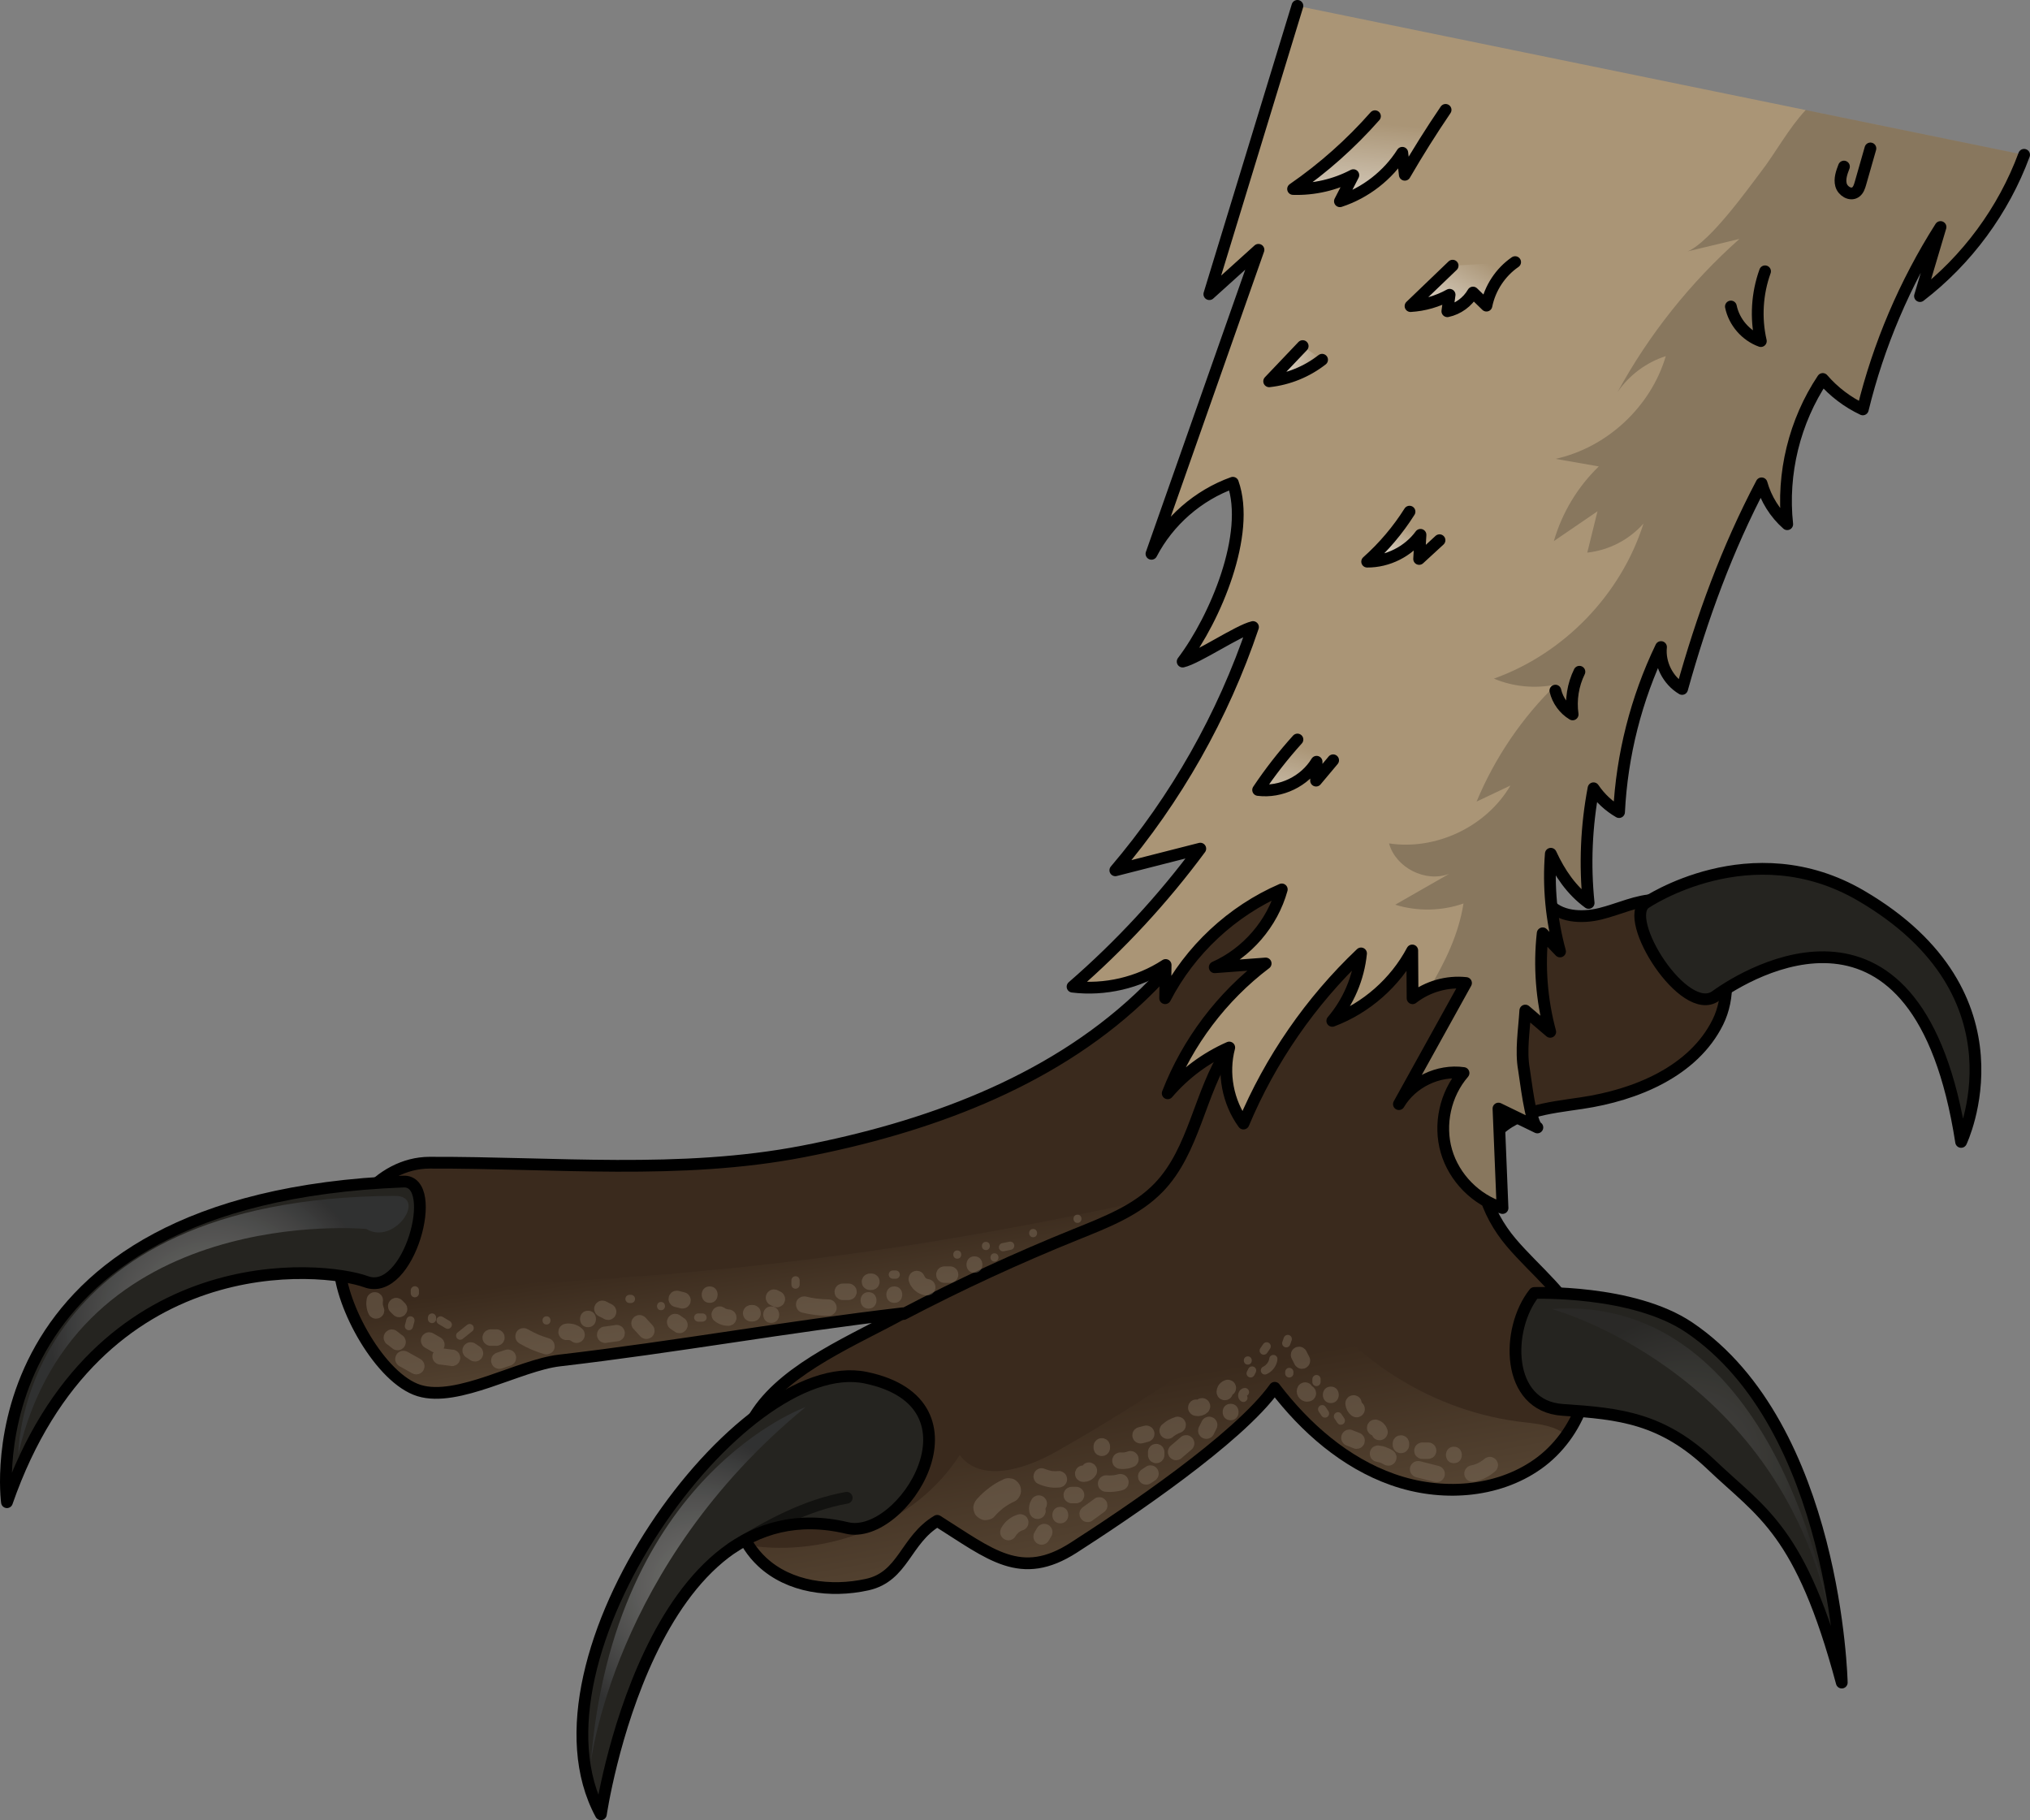 <?xml version="1.0" encoding="utf-8"?>
<!-- Generator: Adobe Illustrator 24.1.2, SVG Export Plug-In . SVG Version: 6.00 Build 0)  -->
<svg version="1.1" id="Camada_1" xmlns="http://www.w3.org/2000/svg" xmlns:xlink="http://www.w3.org/1999/xlink" x="0px" y="0px"
	 width="172.699px" height="154.819px" viewBox="0 0 172.699 154.819" enable-background="new 0 0 172.699 154.819"
	 xml:space="preserve">
<rect x="0" y="0" width="172.699" height="154.819" fill="#808080" stroke="none"/>
<g>
	<path fill="#3A2A1D" d="M163.914,13.574c-8.597,3.255-13.008,12.574-16.578,21.052c-5.153,12.245-10.306,24.49-15.458,36.735
		c-0.728,1.729-1.414,3.871-0.266,5.356c1.001,1.295,2.941,1.4,4.53,1.001c1.596-0.392,3.115-1.155,4.754-1.183
		c4.67-0.091,7.323,6.238,5.244,10.418c-2.079,4.173-6.952,6.182-11.566,6.875c-2.807,0.42-6.056,0.693-7.687,3.017
		c-1.855,2.646-0.42,6.364,1.666,8.828c2.086,2.464,4.845,4.495,6.035,7.498c1.169,2.927,0.49,6.336-1.351,8.926
		c-0.658,0.938-1.47,1.771-2.408,2.43c-3.508,2.485-8.282,2.758-12.343,1.323c-4.054-1.435-7.428-4.389-10.039-7.806
		c-3.122,4.355-12.588,10.698-17.104,13.596c-4.509,2.899-7.064,0.574-11.608-2.282c-2.723,1.631-2.863,4.747-5.965,5.426
		c-3.094,0.679-6.623,0.231-8.94-1.939c-0.448-0.42-0.833-0.889-1.155-1.393c-2.072-3.269-1.477-8.03,0.777-11.349
		c2.597-3.837,8.31-6.161,12.364-8.401c-0.455,0.056-0.91,0.105-1.365,0.168c-9.43,1.141-18.385,2.758-27.857,3.851
		c-3.424,0.399-8.646,3.571-11.937,2.563c-2.702-0.833-5.475-5.16-6.434-8.583c-0.21-0.749-0.329-1.449-0.35-2.065
		c-0.126-4.299,3.361-8.724,7.666-8.738c10.6-0.035,21.339,1.057,31.75-0.952S89.164,92.168,96.9,84.915
		c12.147-11.377,16.242-30.175,18.728-46.634c1.715-11.349,2.807-22.789,3.262-34.256L163.914,13.574z"/>
	<linearGradient id="SVGID_1_" gradientUnits="userSpaceOnUse" x1="65.537" y1="124.609" x2="62.797" y2="106.345">
		<stop  offset="0" style="stop-color:#AA9576"/>
		<stop  offset="1" style="stop-color:#3A2A1D"/>
	</linearGradient>
	<path opacity="0.5" fill="url(#SVGID_1_)" d="M75.449,111.869c-9.43,1.141-18.385,2.758-27.857,3.851
		c-3.424,0.399-8.646,3.571-11.937,2.563c-2.702-0.833-5.475-5.16-6.434-8.583c1.575-0.21,3.213-0.224,4.887-0.245
		c13.344-0.175,26.653-1.134,39.871-3.032c7.477-1.078,14.919-2.436,22.298-4.074C89.332,105.519,82.394,108.691,75.449,111.869z"/>
	<linearGradient id="SVGID_2_" gradientUnits="userSpaceOnUse" x1="101.919" y1="146.077" x2="96.805" y2="117.586">
		<stop  offset="0" style="stop-color:#AA9576"/>
		<stop  offset="1" style="stop-color:#3A2A1D"/>
	</linearGradient>
	<path opacity="0.5" fill="url(#SVGID_2_)" d="M133.235,122.097c-0.658,0.938-1.47,1.771-2.408,2.43
		c-3.508,2.485-8.282,2.758-12.343,1.323c-4.054-1.435-7.428-4.389-10.039-7.806c-3.122,4.355-12.588,10.698-17.104,13.596
		c-4.509,2.899-7.064,0.574-11.608-2.282c-2.723,1.631-2.863,4.747-5.965,5.426c-3.094,0.679-6.623,0.231-8.94-1.939
		c-0.448-0.42-0.833-0.889-1.155-1.393c6.77,1.029,14.226-1.869,17.972-7.687c1.785,2.387,5.545,1.211,8.135-0.252
		c7.386-4.159,14.408-8.954,20.975-14.31c4.138,6.497,11.328,10.957,18.994,11.783C130.967,121.117,132.416,121.306,133.235,122.097
		z"/>
	<path fill="none" stroke="#000000" stroke-linecap="round" stroke-linejoin="round" stroke-miterlimit="10" d="M118.89,4.023
		c-0.458,11.467-1.546,22.909-3.26,34.256c-2.486,16.461-6.581,35.256-18.73,46.639c-7.738,7.25-18.202,11.018-28.613,13.028
		c-10.411,2.011-21.15,0.916-31.754,0.952c-4.302,0.015-7.789,4.439-7.66,8.74c0.103,3.441,3.492,9.63,6.783,10.642
		s8.512-2.16,11.932-2.557c9.932-1.153,19.29-2.865,29.222-4.018c-4.054,2.234-9.761,4.565-12.359,8.396
		c-2.598,3.831-2.999,9.581,0.379,12.746c2.315,2.169,5.841,2.62,8.94,1.939c3.099-0.681,3.24-3.797,5.963-5.426
		c4.541,2.852,7.1,5.182,11.611,2.283c4.511-2.899,13.975-9.242,17.1-13.599c2.61,3.418,5.988,6.375,10.043,7.807
		c4.055,1.433,8.835,1.166,12.344-1.321c3.508-2.487,5.353-7.365,3.76-11.359c-1.196-2.998-3.95-5.032-6.037-7.495
		c-2.087-2.462-3.519-6.187-1.666-8.83c1.629-2.324,4.878-2.6,7.685-3.019c4.615-0.688,9.487-2.698,11.565-6.875
		c2.078-4.178-0.575-10.505-5.24-10.418c-1.638,0.031-3.162,0.797-4.753,1.189s-3.529,0.293-4.532-1.002
		c-1.151-1.487-0.464-3.627,0.265-5.36c5.154-12.243,10.308-24.486,15.462-36.73c3.569-8.478,7.977-17.797,16.578-21.056"/>
	<path fill="#AA9576" d="M172.196,13.168c-1.743,4.733-4.852,8.947-8.856,12.021c0.588-1.96,1.169-3.921,1.75-5.881
		c-3.031,4.768-5.272,10.033-6.609,15.514c-1.302-0.609-2.471-1.498-3.41-2.584c-2.401,3.599-3.494,8.051-3.024,12.35
		c-1.036-0.917-1.806-2.142-2.177-3.472c-2.954,5.594-5.062,11.398-6.763,17.489c-1.211-0.721-1.939-2.17-1.792-3.563
		c-2.107,4.376-3.333,9.178-3.571,14.037c-0.868-0.504-1.617-1.197-2.177-2.03c-0.609,3.207-0.749,6.504-0.413,9.753
		c-1.463-1.071-2.457-2.534-3.22-4.18c-0.217,2.786,0.049,5.615,0.784,8.31c-0.49-0.518-0.98-1.029-1.477-1.547
		c-0.308,2.807-0.091,5.664,0.644,8.387c-0.707-0.609-1.414-1.211-2.121-1.814c-0.098,1.638-0.399,3.41-0.112,5.013
		c0.126,0.7,0.553,4.649,1.141,4.929c-1.106-0.532-2.205-1.071-3.311-1.603c0.112,2.814,0.231,5.636,0.343,8.457
		c-2.261-0.686-4.117-2.569-4.775-4.845c-0.658-2.269-0.084-4.852,1.463-6.637c-2.142-0.308-4.411,0.784-5.503,2.646
		c1.904-3.437,3.809-6.868,5.713-10.305c-1.064-0.112-2.149,0.049-3.129,0.469c-0.511,0.21-0.987,0.483-1.421,0.826
		c-0.007-1.351-0.014-2.709-0.028-4.06c-1.442,2.724-3.914,4.901-6.798,5.986c1.365-1.603,2.233-3.634,2.443-5.734
		c-4.285,4.061-7.715,9.024-10.005,14.471c-1.33-1.834-1.785-4.278-1.204-6.469c-2.009,0.882-3.816,2.226-5.237,3.893
		c1.687-4.355,4.607-8.219,8.331-11.041c-1.442,0.105-2.884,0.217-4.334,0.322c2.751-1.225,4.901-3.724,5.706-6.623
		c-4.236,1.827-7.799,5.16-9.921,9.255c0.014-0.945,0.028-1.883,0.042-2.828c-2.317,1.519-5.174,2.184-7.918,1.848
		c4.033-3.501,7.687-7.449,10.866-11.741c-2.408,0.609-4.817,1.225-7.232,1.842c5.174-6.07,9.171-13.134,11.713-20.688
		c-1.246,0.28-4.733,2.653-5.979,2.933c2.779-3.676,5.811-10.866,4.271-15.213c-2.954,1.057-5.482,3.263-6.931,6.049
		c3.038-8.618,6.07-17.244,9.108-25.862c-1.393,1.26-2.786,2.513-4.18,3.774c2.492-8.171,4.992-16.348,7.491-24.518l43.239,8.857
		L172.196,13.168z"/>
	<path opacity="0.2" d="M172.196,13.168c-1.743,4.733-4.852,8.947-8.856,12.021c0.588-1.96,1.169-3.921,1.75-5.881
		c-3.031,4.768-5.272,10.033-6.609,15.514c-1.302-0.609-2.471-1.498-3.41-2.584c-2.401,3.599-3.494,8.051-3.024,12.35
		c-1.036-0.917-1.806-2.142-2.177-3.472c-2.954,5.594-5.062,11.398-6.763,17.489c-1.211-0.721-1.939-2.17-1.792-3.563
		c-2.107,4.376-3.333,9.178-3.571,14.037c-0.868-0.504-1.617-1.197-2.177-2.03c-0.609,3.207-0.749,6.504-0.413,9.753
		c-1.463-1.071-2.457-2.534-3.22-4.18c-0.217,2.786,0.049,5.615,0.784,8.31c-0.49-0.518-0.98-1.029-1.477-1.547
		c-0.308,2.807-0.091,5.664,0.644,8.387c-0.707-0.609-1.414-1.211-2.121-1.814c-0.098,1.638-0.399,3.41-0.112,5.013
		c0.126,0.7,0.553,4.649,1.141,4.929c-1.106-0.532-2.205-1.071-3.311-1.603c0.112,2.814,0.231,5.636,0.343,8.457
		c-2.261-0.686-4.117-2.569-4.775-4.845c-0.658-2.269-0.084-4.852,1.463-6.637c-2.142-0.308-4.411,0.784-5.503,2.646
		c1.904-3.437,3.809-6.868,5.713-10.305c-1.064-0.112-2.149,0.049-3.129,0.469c1.365-2.275,2.499-4.635,2.912-7.232
		c-1.855,0.651-3.927,0.686-5.811,0.105c1.526-0.875,3.059-1.75,4.586-2.625c-2.009,0.763-4.537-0.518-5.111-2.591
		c4.005,0.609,8.282-1.428,10.327-4.922c-0.959,0.455-1.918,0.91-2.877,1.365c1.554-3.739,3.872-7.148,6.77-9.962
		c-1.757,0.378-3.641,0.203-5.3-0.497c5.965-2.128,10.817-7.155,12.728-13.19c-1.211,1.379-2.955,2.275-4.782,2.472
		c0.287-1.176,0.574-2.345,0.868-3.515c-1.239,0.84-2.471,1.687-3.711,2.534c0.693-2.401,2.023-4.614,3.823-6.35
		c-1.232-0.217-2.457-0.434-3.683-0.644c4.383-0.959,8.114-4.439,9.381-8.737c-1.645,0.525-3.115,1.617-4.096,3.046
		c2.667-4.894,6.196-9.312,10.362-13.015c-1.47,0.35-2.94,0.7-4.404,1.057c1.932-0.798,5.251-5.496,6.189-6.707
		c1.316-1.708,2.373-3.724,3.851-5.314L172.196,13.168z"/>
	<path fill="none" stroke="#000000" stroke-linecap="round" stroke-linejoin="round" stroke-miterlimit="10" d="M110.376,0.5
		c-2.498,8.174-4.996,16.348-7.494,24.521c1.394-1.258,2.787-2.515,4.181-3.773c-3.035,8.62-6.069,17.239-9.104,25.859
		c1.446-2.784,3.972-4.989,6.925-6.045c1.542,4.346-1.489,11.534-4.271,15.211c1.247-0.283,4.737-2.654,5.984-2.937
		c-2.545,7.556-6.543,14.62-11.712,20.691c2.409-0.614,4.818-1.229,7.228-1.843c-3.177,4.297-6.829,8.242-10.867,11.742
		c2.746,0.335,5.603-0.331,7.918-1.845c-0.013,0.942-0.027,1.883-0.04,2.825c2.119-4.097,5.688-7.425,9.922-9.254
		c-0.804,2.9-2.955,5.397-5.705,6.622c1.444-0.107,2.889-0.215,4.333-0.322c-3.724,2.819-6.644,6.688-8.334,11.043
		c1.424-1.668,3.228-3.01,5.236-3.894c-0.581,2.191-0.124,4.634,1.21,6.467c2.286-5.446,5.716-10.408,10.002-14.471
		c-0.211,2.101-1.076,4.131-2.446,5.737c2.889-1.089,5.356-3.261,6.803-5.989c0.009,1.355,0.018,2.709,0.027,4.064
		c1.272-0.997,2.941-1.472,4.547-1.296c-1.903,3.435-3.807,6.869-5.71,10.304c1.095-1.859,3.363-2.951,5.499-2.647
		c-1.547,1.787-2.115,4.372-1.459,6.642c0.656,2.27,2.515,4.155,4.776,4.841c-0.115-2.82-0.23-5.64-0.345-8.46
		c1.103,0.535,2.207,1.071,3.31,1.606c-0.585-0.284-1.013-4.227-1.14-4.93c-0.289-1.602,0.016-3.375,0.113-5.012
		c0.707,0.603,1.414,1.207,2.121,1.81c-0.735-2.721-0.954-5.58-0.643-8.381c0.492,0.515,0.984,1.029,1.477,1.544
		c-0.74-2.697-1.007-5.523-0.784-8.311c0.763,1.65,1.753,3.109,3.218,4.184c-0.336-3.248-0.196-6.546,0.415-9.754
		c0.558,0.829,1.307,1.527,2.172,2.026c0.241-4.854,1.463-9.658,3.57-14.038c-0.146,1.397,0.585,2.849,1.794,3.564
		c1.701-6.091,3.813-11.895,6.762-17.489c0.374,1.336,1.141,2.559,2.181,3.476c-0.469-4.301,0.62-8.755,3.022-12.353
		c0.939,1.088,2.108,1.976,3.408,2.588c1.338-5.485,3.581-10.749,6.611-15.513c-0.582,1.958-1.165,3.916-1.747,5.874
		c3.999-3.07,7.108-7.288,8.857-12.017"/>
	<path fill="#252420" d="M0.591,127.776c0,0-3.548-25.84,33.727-27.274c3.166-0.122,0.487,9.862-3.166,8.523
		S8.261,105.738,0.591,127.776z"/>
	<path fill="#252420" d="M51.12,154.319c-7.184-13.272,11.932-39.328,22.525-37.136s3.119,13.905-1.583,12.785
		C55.26,125.964,51.12,154.319,51.12,154.319z"/>
	<path fill="#252420" d="M140.003,76.797c-2.07,1.339,3.287,9.862,5.966,7.914s17.267-10.836,20.87,12.419
		c0,0,5.977-12.475-8.512-20.942C148.952,70.709,140.003,76.797,140.003,76.797z"/>
	<path fill="none" stroke="#000000" stroke-linecap="round" stroke-linejoin="round" stroke-miterlimit="10" d="M0.591,127.776
		c0,0-3.548-25.84,33.727-27.274c3.166-0.122,0.487,9.862-3.166,8.523S8.261,105.738,0.591,127.776z"/>
	<path fill="none" stroke="#000000" stroke-linecap="round" stroke-linejoin="round" stroke-miterlimit="10" d="M51.12,154.319
		c-7.184-13.272,11.932-39.328,22.525-37.136s3.119,13.905-1.583,12.785C55.26,125.964,51.12,154.319,51.12,154.319z"/>
	<g>
		<path fill="#252420" d="M130.531,109.979c-2.435,3.044-2.449,9.625,2.411,9.944c4.859,0.319,8.472,0.695,12.663,4.688
			c4.3,4.097,7.914,6.027,11.08,18.507c0,0-0.446-21.754-12.987-30.213C138.909,109.675,130.531,109.979,130.531,109.979z"/>
		<path fill="none" stroke="#000000" stroke-linecap="round" stroke-linejoin="round" stroke-miterlimit="10" d="M130.531,109.979
			c-2.435,3.044-2.449,9.625,2.411,9.944c4.859,0.319,8.472,0.695,12.663,4.688c4.3,4.097,7.61,5.54,11.08,18.507
			c0,0-0.446-21.754-12.987-30.213C138.909,109.675,130.531,109.979,130.531,109.979z"/>
	</g>
	<path fill="none" stroke="#000000" stroke-linecap="round" stroke-linejoin="round" stroke-miterlimit="10" d="M140.003,76.797
		c-2.07,1.339,3.287,9.862,5.966,7.914s17.267-10.836,20.87,12.419c0,0,5.977-12.475-8.512-20.942
		C148.952,70.709,140.003,76.797,140.003,76.797z"/>
	<path fill="none" stroke="#000000" stroke-linecap="round" stroke-linejoin="round" stroke-miterlimit="10" d="M76.867,111.769
		c4.777-2.502,9.679-4.767,14.681-6.784c2.519-1.016,5.15-2.025,7.034-3.982c3.044-3.163,3.449-8.041,5.861-11.71"/>
	<g opacity="0.5">
		<path fill="none" stroke="#000000" stroke-linecap="round" stroke-linejoin="round" stroke-miterlimit="10" d="M62.276,131.669
			c3.009-1.867,6.27-3.656,9.757-4.269"/>
		<path fill="#7A6958" d="M86.718,126.251c-0.145-0.224-0.36-0.422-0.628-0.483c-0.093-0.013-0.186-0.025-0.279-0.038
			c-0.19,0.001-0.366,0.049-0.53,0.144c-0.379,0.173-0.738,0.386-1.07,0.638c-0.397,0.3-0.771,0.617-1.096,0.995
			c-0.184,0.214-0.308,0.452-0.308,0.743c0,0.257,0.114,0.565,0.308,0.742c0.2,0.184,0.463,0.32,0.743,0.308
			c0.266-0.012,0.562-0.098,0.743-0.308c0.22-0.255,0.465-0.486,0.725-0.699c0.319-0.235,0.657-0.44,1.017-0.605
			c0.226-0.103,0.419-0.398,0.483-0.628C86.894,126.809,86.862,126.474,86.718,126.251z"/>
		<path fill="#7A6958" d="M87.474,129.307c-0.055-0.169-0.16-0.333-0.322-0.418c-0.165-0.087-0.356-0.124-0.539-0.07
			c-0.163,0.048-0.323,0.115-0.474,0.193c-0.151,0.079-0.285,0.184-0.418,0.291c-0.088,0.071-0.169,0.15-0.241,0.237
			c-0.11,0.133-0.216,0.27-0.297,0.423c-0.087,0.165-0.121,0.357-0.071,0.539c0.045,0.162,0.17,0.338,0.322,0.418
			c0.163,0.086,0.359,0.129,0.54,0.071c0.17-0.055,0.332-0.16,0.418-0.322c0.027-0.05,0.061-0.096,0.092-0.144
			c0.058-0.068,0.121-0.131,0.188-0.189c0.078-0.053,0.158-0.103,0.243-0.143c0.023-0.008,0.045-0.017,0.069-0.024
			c0.171-0.05,0.328-0.168,0.418-0.322c0.051-0.08,0.079-0.167,0.083-0.26C87.507,129.493,87.503,129.4,87.474,129.307z"/>
		<path fill="#7A6958" d="M89.512,130.13c-0.022-0.091-0.063-0.171-0.125-0.238c-0.049-0.076-0.115-0.136-0.196-0.18
			c-0.056-0.024-0.111-0.047-0.167-0.07c-0.124-0.034-0.248-0.034-0.372,0c-0.056,0.024-0.111,0.047-0.167,0.07
			c-0.105,0.062-0.189,0.146-0.251,0.251l-0.224,0.377c-0.051,0.08-0.079,0.167-0.083,0.26c-0.021,0.093-0.017,0.186,0.013,0.279
			c0.022,0.091,0.063,0.171,0.125,0.238c0.049,0.076,0.115,0.136,0.196,0.18c0.056,0.024,0.111,0.047,0.167,0.071
			c0.124,0.033,0.248,0.033,0.372,0c0.056-0.024,0.111-0.047,0.167-0.071c0.105-0.062,0.189-0.146,0.251-0.251l0.224-0.377
			c0.051-0.08,0.079-0.167,0.083-0.26C89.546,130.317,89.542,130.223,89.512,130.13z"/>
		<path fill="#7A6958" d="M88.953,128.288c0.008-0.014,0.014-0.029,0.023-0.042c0.051-0.08,0.079-0.167,0.083-0.26
			c0.021-0.093,0.017-0.186-0.013-0.279c-0.022-0.091-0.063-0.17-0.125-0.238c-0.049-0.076-0.115-0.136-0.196-0.18
			c-0.056-0.023-0.111-0.047-0.167-0.07c-0.124-0.034-0.248-0.034-0.372,0c-0.056,0.024-0.112,0.047-0.167,0.07
			c-0.105,0.062-0.189,0.146-0.251,0.251c-0.064,0.093-0.104,0.201-0.146,0.305c-0.021,0.052-0.036,0.106-0.046,0.161
			c-0.018,0.109-0.039,0.226-0.035,0.338c0.004,0.087,0.019,0.174,0.032,0.26c0.004,0.029,0.01,0.058,0.018,0.086
			c0.022,0.091,0.063,0.171,0.125,0.238c0.049,0.076,0.115,0.136,0.196,0.18c0.08,0.051,0.167,0.079,0.26,0.083
			c0.093,0.021,0.186,0.017,0.279-0.012c0.056-0.024,0.112-0.047,0.167-0.071c0.105-0.062,0.189-0.146,0.251-0.251
			c0.024-0.056,0.047-0.111,0.071-0.168c0.029-0.109,0.028-0.218,0.006-0.327c-0.001-0.018,0-0.036,0-0.053
			C88.949,128.302,88.95,128.295,88.953,128.288z"/>
		<path fill="#7A6958" d="M90.204,128.172c-0.901,0-0.902,1.4,0,1.4C91.105,129.572,91.107,128.172,90.204,128.172z"/>
		<path fill="#7A6958" d="M94.119,127.697c-0.096-0.149-0.24-0.281-0.418-0.322c-0.173-0.039-0.39-0.038-0.54,0.071
			c-0.328,0.239-0.656,0.478-0.984,0.717c-0.082,0.044-0.147,0.104-0.196,0.18c-0.062,0.067-0.104,0.147-0.125,0.238
			c-0.029,0.093-0.033,0.186-0.012,0.279c0.004,0.093,0.032,0.18,0.083,0.26c0.096,0.15,0.24,0.281,0.418,0.322
			c0.173,0.04,0.39,0.039,0.539-0.07c0.328-0.239,0.656-0.478,0.984-0.717c0.082-0.044,0.147-0.104,0.196-0.18
			c0.062-0.068,0.104-0.147,0.125-0.238c0.029-0.093,0.033-0.186,0.012-0.279C94.197,127.864,94.17,127.777,94.119,127.697z"/>
		<path fill="#7A6958" d="M92.219,126.981c-0.033-0.119-0.093-0.222-0.18-0.309c-0.047-0.037-0.094-0.073-0.142-0.109
			c-0.109-0.063-0.227-0.095-0.353-0.096h-0.365c-0.096-0.003-0.186,0.017-0.27,0.061c-0.087,0.028-0.162,0.077-0.225,0.145
			c-0.068,0.064-0.116,0.138-0.145,0.225c-0.044,0.083-0.064,0.173-0.06,0.27c0.008,0.062,0.017,0.124,0.025,0.186
			c0.033,0.119,0.093,0.222,0.18,0.309l0.142,0.109c0.109,0.063,0.227,0.095,0.353,0.095h0.365c0.096,0.004,0.186-0.016,0.27-0.06
			c0.087-0.028,0.162-0.077,0.225-0.145c0.068-0.064,0.117-0.139,0.145-0.226c0.044-0.083,0.064-0.173,0.06-0.27L92.219,126.981z"/>
		<path fill="#7A6958" d="M90.577,125.33c-0.128-0.118-0.314-0.225-0.495-0.205c-0.19,0.021-0.381,0.018-0.571,0
			c-0.2-0.035-0.397-0.088-0.585-0.165c0.006,0.002,0.011,0.005,0.017,0.007c-0.163-0.072-0.328-0.109-0.507-0.06
			c-0.162,0.044-0.338,0.17-0.418,0.322c-0.086,0.162-0.129,0.359-0.071,0.539c0.053,0.165,0.159,0.342,0.322,0.418
			c0.563,0.266,1.188,0.409,1.813,0.339c0.096,0.004,0.186-0.016,0.27-0.06c0.087-0.028,0.162-0.077,0.225-0.145
			c0.121-0.121,0.213-0.321,0.205-0.495C90.774,125.645,90.715,125.456,90.577,125.33z"/>
		<path fill="#7A6958" d="M95.994,125.888c-0.055-0.17-0.16-0.333-0.322-0.418c-0.165-0.087-0.356-0.124-0.539-0.07
			c-0.134,0.039-0.27,0.065-0.408,0.086c-0.208,0.02-0.416,0.024-0.624,0.004c-0.168-0.016-0.38,0.09-0.495,0.205
			c-0.121,0.121-0.213,0.321-0.205,0.495c0.008,0.181,0.068,0.369,0.205,0.495c0.047,0.037,0.095,0.073,0.142,0.109
			c0.109,0.064,0.227,0.095,0.353,0.096c0.208,0.02,0.418,0.021,0.626,0c0.263-0.026,0.525-0.067,0.778-0.141
			c0.171-0.05,0.328-0.167,0.418-0.322C96.011,126.278,96.049,126.056,95.994,125.888z"/>
		<path fill="#7A6958" d="M98.48,124.987c-0.036-0.047-0.073-0.094-0.109-0.142c-0.087-0.087-0.19-0.147-0.309-0.18l-0.186-0.025
			c-0.126,0-0.244,0.032-0.353,0.095c-0.122,0.081-0.243,0.162-0.365,0.244c-0.082,0.044-0.147,0.104-0.196,0.18
			c-0.062,0.068-0.104,0.147-0.125,0.238c-0.029,0.093-0.033,0.186-0.012,0.279c0.004,0.093,0.032,0.18,0.083,0.26
			c0.036,0.047,0.073,0.094,0.109,0.142c0.087,0.087,0.19,0.147,0.309,0.18c0.062,0.008,0.124,0.017,0.186,0.025
			c0.126,0,0.244-0.032,0.353-0.095c0.122-0.081,0.244-0.162,0.365-0.244c0.082-0.044,0.147-0.104,0.196-0.18
			c0.062-0.068,0.104-0.147,0.125-0.238c0.029-0.093,0.033-0.186,0.013-0.279C98.558,125.155,98.531,125.068,98.48,124.987z"/>
		<path fill="#7A6958" d="M93.309,124.908c-0.022-0.091-0.063-0.171-0.125-0.238c-0.049-0.076-0.115-0.136-0.196-0.18
			c-0.056-0.024-0.112-0.047-0.167-0.071c-0.124-0.033-0.248-0.033-0.372,0c-0.056,0.024-0.112,0.047-0.167,0.071
			c-0.068,0.04-0.113,0.104-0.163,0.163c-0.083,0.002-0.163,0.014-0.235,0.053c-0.087,0.028-0.162,0.076-0.225,0.145
			c-0.068,0.064-0.116,0.138-0.145,0.225c-0.044,0.083-0.064,0.173-0.06,0.27c0.008,0.062,0.017,0.124,0.025,0.186
			c0.033,0.119,0.093,0.222,0.18,0.309c0.047,0.037,0.094,0.073,0.142,0.11c0.109,0.063,0.227,0.095,0.353,0.095
			c0.026,0.003,0.051,0.003,0.077,0.002c0.084-0.005,0.169-0.017,0.252-0.034c0.024-0.005,0.048-0.011,0.071-0.02
			c0.079-0.028,0.157-0.06,0.232-0.098c0.022-0.011,0.043-0.024,0.063-0.039c0.066-0.047,0.134-0.095,0.193-0.151
			c0.019-0.018,0.036-0.037,0.052-0.057c0.051-0.065,0.107-0.128,0.148-0.2c0.051-0.08,0.079-0.167,0.083-0.26
			C93.342,125.094,93.338,125.001,93.309,124.908z"/>
		<path fill="#7A6958" d="M96.773,123.766c-0.096-0.149-0.24-0.281-0.418-0.322l-0.186-0.025c-0.075,0-0.146,0.015-0.215,0.037
			c-0.102,0.043-0.21,0.066-0.318,0.086c-0.106,0.007-0.212,0.013-0.317-0.001c-0.096-0.003-0.186,0.017-0.27,0.061
			c-0.087,0.028-0.162,0.077-0.225,0.145c-0.068,0.064-0.116,0.138-0.145,0.225c-0.044,0.083-0.064,0.174-0.06,0.27
			c0.008,0.181,0.068,0.369,0.205,0.495c0.047,0.036,0.095,0.073,0.142,0.109c0.109,0.063,0.227,0.095,0.353,0.095
			c0.21,0.028,0.41,0.003,0.62-0.027c0.206-0.03,0.394-0.107,0.584-0.192c0.082-0.044,0.147-0.104,0.196-0.18
			c0.062-0.068,0.104-0.147,0.125-0.238c0.029-0.093,0.033-0.186,0.013-0.279C96.852,123.933,96.824,123.846,96.773,123.766z"/>
		<path fill="#7A6958" d="M99.002,123.245c-0.028-0.087-0.076-0.162-0.145-0.225c-0.063-0.068-0.139-0.117-0.225-0.145
			c-0.083-0.044-0.173-0.064-0.27-0.06l-0.186,0.025c-0.119,0.034-0.222,0.093-0.309,0.18c-0.036,0.047-0.073,0.094-0.109,0.142
			c-0.063,0.109-0.095,0.227-0.096,0.353v0.243c-0.004,0.096,0.016,0.187,0.06,0.27c0.028,0.087,0.076,0.162,0.145,0.225
			c0.063,0.068,0.138,0.117,0.225,0.145c0.083,0.044,0.173,0.064,0.27,0.06c0.062-0.008,0.124-0.016,0.186-0.025
			c0.119-0.033,0.222-0.093,0.309-0.18c0.036-0.048,0.073-0.095,0.109-0.142c0.063-0.109,0.095-0.227,0.096-0.353v-0.243
			C99.066,123.418,99.046,123.328,99.002,123.245z"/>
		<path fill="#7A6958" d="M101.549,122.503c-0.028-0.087-0.076-0.162-0.145-0.226c-0.133-0.122-0.309-0.213-0.495-0.205
			c-0.062,0.009-0.124,0.017-0.186,0.025c-0.119,0.033-0.222,0.093-0.309,0.18c-0.284,0.243-0.568,0.487-0.853,0.73
			c-0.068,0.064-0.117,0.139-0.145,0.225c-0.044,0.084-0.064,0.173-0.06,0.27c-0.004,0.096,0.016,0.187,0.06,0.27
			c0.028,0.086,0.077,0.162,0.145,0.225c0.133,0.122,0.309,0.213,0.495,0.205c0.062-0.008,0.124-0.016,0.186-0.025
			c0.119-0.033,0.222-0.093,0.309-0.18c0.284-0.243,0.568-0.487,0.853-0.73c0.068-0.064,0.117-0.138,0.145-0.225
			c0.044-0.083,0.064-0.174,0.06-0.27C101.613,122.677,101.593,122.587,101.549,122.503z"/>
		<path fill="#7A6958" d="M103.542,121.015c-0.022-0.091-0.063-0.17-0.125-0.238c-0.049-0.076-0.115-0.136-0.196-0.18
			c-0.056-0.023-0.112-0.047-0.167-0.07c-0.124-0.034-0.248-0.034-0.372,0c-0.056,0.024-0.111,0.047-0.167,0.07
			c-0.105,0.062-0.189,0.146-0.251,0.251c-0.081,0.162-0.162,0.325-0.243,0.487c-0.051,0.08-0.079,0.167-0.083,0.26
			c-0.021,0.093-0.017,0.186,0.013,0.279c0.022,0.091,0.063,0.171,0.125,0.238c0.049,0.076,0.115,0.136,0.196,0.18
			c0.056,0.024,0.111,0.047,0.167,0.07c0.124,0.034,0.248,0.034,0.372,0c0.056-0.023,0.112-0.047,0.167-0.07
			c0.105-0.062,0.189-0.146,0.251-0.251c0.081-0.162,0.162-0.325,0.244-0.487c0.051-0.08,0.079-0.167,0.083-0.26
			C103.576,121.201,103.571,121.108,103.542,121.015z"/>
		<path fill="#7A6958" d="M104.693,119.405c-0.901,0-0.902,1.4,0,1.4C105.594,120.805,105.596,119.405,104.693,119.405z"/>
		<path fill="#7A6958" d="M100.864,121.015c-0.055-0.169-0.16-0.333-0.322-0.418c-0.163-0.086-0.359-0.128-0.54-0.07
			c-0.214,0.068-0.425,0.157-0.62,0.268c-0.194,0.111-0.376,0.25-0.542,0.399c-0.068,0.064-0.117,0.139-0.145,0.225
			c-0.044,0.083-0.064,0.174-0.06,0.27c-0.004,0.096,0.016,0.186,0.06,0.27c0.028,0.086,0.076,0.162,0.145,0.225
			c0.133,0.122,0.309,0.213,0.495,0.205l0.186-0.025c0.119-0.033,0.222-0.093,0.309-0.18c0.009-0.008,0.019-0.015,0.028-0.023
			c0.136-0.101,0.282-0.185,0.437-0.255c0.026-0.01,0.052-0.021,0.079-0.029c0.172-0.055,0.326-0.164,0.418-0.322
			c0.051-0.08,0.079-0.167,0.083-0.26C100.897,121.201,100.893,121.108,100.864,121.015z"/>
		<path fill="#7A6958" d="M98.191,121.77c-0.024-0.056-0.047-0.111-0.071-0.167c-0.062-0.105-0.146-0.189-0.251-0.251
			c-0.056-0.024-0.111-0.047-0.167-0.07c-0.124-0.034-0.248-0.034-0.372,0l-0.486,0.124c-0.091,0.022-0.171,0.064-0.238,0.125
			c-0.076,0.049-0.136,0.115-0.18,0.197c-0.051,0.08-0.079,0.167-0.083,0.26c-0.021,0.093-0.017,0.186,0.013,0.279
			c0.023,0.056,0.047,0.111,0.071,0.167c0.062,0.105,0.146,0.189,0.251,0.251c0.056,0.024,0.111,0.047,0.167,0.07
			c0.124,0.034,0.248,0.034,0.372,0c0.162-0.041,0.324-0.083,0.486-0.124c0.091-0.022,0.17-0.063,0.238-0.125
			c0.076-0.05,0.136-0.115,0.18-0.197c0.051-0.08,0.079-0.167,0.083-0.26C98.224,121.956,98.22,121.863,98.191,121.77z"/>
		<path fill="#7A6958" d="M94.375,122.758c-0.028-0.087-0.076-0.162-0.145-0.225c-0.063-0.068-0.138-0.117-0.225-0.145
			c-0.083-0.044-0.173-0.064-0.27-0.06l-0.186,0.025c-0.119,0.033-0.222,0.093-0.309,0.18c-0.037,0.048-0.073,0.095-0.11,0.142
			c-0.063,0.109-0.095,0.227-0.096,0.353v0.122c-0.004,0.096,0.016,0.186,0.06,0.27c0.028,0.087,0.076,0.162,0.145,0.225
			c0.063,0.068,0.138,0.117,0.225,0.145c0.083,0.044,0.173,0.064,0.27,0.061l0.186-0.025c0.119-0.033,0.222-0.093,0.309-0.18
			c0.037-0.047,0.073-0.094,0.11-0.142c0.063-0.109,0.095-0.227,0.096-0.353v-0.122C94.439,122.931,94.419,122.841,94.375,122.758z"
			/>
		<path fill="#7A6958" d="M102.901,119.351c-0.028-0.087-0.076-0.162-0.145-0.225c-0.047-0.037-0.094-0.073-0.142-0.11
			c-0.109-0.063-0.227-0.095-0.353-0.095c-0.062,0.008-0.124,0.017-0.186,0.025c-0.076,0.021-0.142,0.057-0.205,0.1
			c-0.001,0.001-0.003,0.002-0.005,0.003c-0.006,0-0.012,0.001-0.018,0c0.005,0.001,0.009,0.001,0.014,0.002
			c-0.002,0.001-0.004,0.002-0.006,0.003c-0.058-0.007-0.117-0.021-0.176-0.008c-0.093,0.004-0.18,0.032-0.26,0.083
			c-0.082,0.044-0.147,0.104-0.196,0.18c-0.062,0.068-0.104,0.147-0.125,0.238l-0.025,0.186c0,0.126,0.032,0.244,0.096,0.353
			c0.036,0.048,0.073,0.095,0.109,0.142c0.087,0.087,0.19,0.147,0.309,0.18c0.022,0.006,0.044,0.011,0.067,0.014
			c0.079,0.012,0.164,0.028,0.246,0.03c0.023,0,0.045,0,0.068-0.003c0.072-0.008,0.145-0.017,0.216-0.029
			c0.011-0.002,0.022-0.004,0.033-0.006c0.022-0.005,0.044-0.012,0.065-0.019c0.065-0.024,0.129-0.053,0.192-0.08
			c0.01-0.005,0.021-0.01,0.031-0.015c0.02-0.01,0.04-0.022,0.058-0.035c0.056-0.039,0.11-0.083,0.163-0.125
			c0.01-0.008,0.02-0.016,0.029-0.024c0.068-0.064,0.116-0.138,0.145-0.225c0.044-0.083,0.064-0.173,0.06-0.27
			C102.965,119.525,102.945,119.435,102.901,119.351z"/>
		<path fill="#7A6958" d="M105.132,117.873c-0.023-0.056-0.047-0.111-0.071-0.167c-0.062-0.105-0.146-0.189-0.251-0.251
			c-0.056-0.024-0.112-0.047-0.167-0.07c-0.124-0.034-0.248-0.034-0.372,0c-0.01,0.003-0.02,0.006-0.03,0.01
			c-0.063,0.025-0.128,0.051-0.19,0.08c-0.018,0.009-0.036,0.019-0.052,0.031c-0.063,0.045-0.127,0.09-0.183,0.144
			c-0.055,0.053-0.106,0.13-0.147,0.184c-0.012,0.016-0.024,0.033-0.033,0.051c-0.037,0.069-0.066,0.143-0.092,0.216
			c-0.007,0.018-0.012,0.037-0.015,0.056c-0.014,0.08-0.03,0.162-0.03,0.244c-0.004,0.096,0.016,0.186,0.06,0.27
			c0.028,0.087,0.076,0.162,0.145,0.225c0.063,0.068,0.139,0.117,0.225,0.145c0.083,0.044,0.173,0.064,0.27,0.06l0.186-0.025
			c0.119-0.034,0.222-0.093,0.309-0.18c0.036-0.047,0.073-0.094,0.109-0.142c0.025-0.043,0.041-0.089,0.056-0.134
			c0.006-0.005,0.016-0.006,0.022-0.012c0.076-0.05,0.136-0.115,0.18-0.197c0.051-0.08,0.079-0.167,0.083-0.26
			C105.165,118.059,105.161,117.966,105.132,117.873z"/>
		<path fill="#7A6958" d="M106.159,118.163c-0.065-0.06-0.156-0.11-0.248-0.103c-0.051,0.004-0.106,0.008-0.155,0.026
			c-0.046,0.017-0.095,0.035-0.135,0.064c-0.038,0.027-0.084,0.059-0.116,0.097c-0.032,0.038-0.066,0.079-0.089,0.123
			c-0.023,0.045-0.044,0.092-0.058,0.141c-0.015,0.05-0.02,0.105-0.025,0.156c-0.002,0.023-0.002,0.045,0.001,0.068
			c0.005,0.049,0.009,0.104,0.026,0.151c0.017,0.049,0.037,0.102,0.068,0.144c0.024,0.032,0.047,0.067,0.076,0.095
			c0.03,0.029,0.065,0.054,0.099,0.077c0.04,0.026,0.084,0.04,0.13,0.042c0.046,0.01,0.093,0.008,0.14-0.006
			c0.081-0.022,0.169-0.085,0.209-0.161c0.043-0.081,0.064-0.18,0.035-0.27c-0.012-0.028-0.024-0.056-0.035-0.084
			c-0.003-0.004-0.008-0.006-0.01-0.01c0.032-0.015,0.063-0.03,0.088-0.057c0.034-0.032,0.058-0.069,0.072-0.112
			c0.022-0.042,0.032-0.087,0.03-0.135C106.258,118.32,106.228,118.227,106.159,118.163z"/>
		<path fill="#7A6958" d="M106.857,116.481c-0.011-0.045-0.032-0.085-0.063-0.119c-0.025-0.038-0.057-0.068-0.098-0.09
			c-0.028-0.012-0.056-0.024-0.084-0.035c-0.062-0.017-0.124-0.017-0.186,0c-0.028,0.012-0.056,0.024-0.084,0.035
			c-0.053,0.031-0.095,0.073-0.126,0.125c-0.041,0.081-0.081,0.162-0.122,0.244c-0.026,0.04-0.039,0.083-0.042,0.13
			c-0.01,0.047-0.008,0.093,0.006,0.14c0.011,0.045,0.032,0.085,0.063,0.119c0.025,0.038,0.057,0.068,0.098,0.09
			c0.028,0.012,0.056,0.024,0.084,0.035c0.062,0.017,0.124,0.017,0.186,0c0.028-0.012,0.056-0.024,0.084-0.035
			c0.053-0.031,0.094-0.073,0.126-0.126c0.041-0.081,0.081-0.162,0.122-0.243c0.026-0.04,0.039-0.083,0.042-0.13
			C106.874,116.574,106.872,116.528,106.857,116.481z"/>
		<path fill="#7A6958" d="M108.634,115.422c-0.042-0.073-0.126-0.142-0.209-0.161c-0.09-0.021-0.19-0.016-0.27,0.035
			c-0.071,0.045-0.149,0.122-0.161,0.209c-0.013,0.094-0.041,0.184-0.075,0.272c-0.034,0.072-0.074,0.14-0.121,0.204
			c-0.049,0.058-0.102,0.112-0.16,0.161c-0.065,0.046-0.131,0.09-0.203,0.123c-0.075,0.034-0.14,0.133-0.161,0.209
			c-0.023,0.084-0.013,0.195,0.035,0.27c0.048,0.075,0.12,0.141,0.209,0.161c0.097,0.022,0.18,0.006,0.27-0.036
			c0.455-0.208,0.813-0.681,0.88-1.178C108.683,115.594,108.686,115.511,108.634,115.422z"/>
		<path fill="#7A6958" d="M108.097,114.427c-0.011-0.046-0.032-0.085-0.063-0.119c-0.025-0.038-0.057-0.068-0.098-0.09
			c-0.081-0.043-0.18-0.065-0.27-0.036c-0.028,0.012-0.056,0.024-0.084,0.036c-0.053,0.031-0.094,0.073-0.126,0.125l-0.249,0.362
			c-0.026,0.04-0.039,0.083-0.042,0.13c-0.01,0.046-0.008,0.093,0.006,0.139c0.011,0.045,0.032,0.085,0.063,0.119
			c0.025,0.038,0.057,0.068,0.098,0.09c0.081,0.043,0.18,0.064,0.27,0.035c0.028-0.012,0.056-0.024,0.084-0.035
			c0.053-0.031,0.094-0.073,0.126-0.125l0.249-0.362c0.026-0.04,0.039-0.084,0.042-0.13
			C108.114,114.52,108.112,114.473,108.097,114.427z"/>
		<path fill="#7A6958" d="M106.155,115.372c-0.45,0-0.451,0.7,0,0.7C106.605,116.072,106.606,115.372,106.155,115.372z"/>
		<path fill="#7A6958" d="M110.005,116.561c-0.014-0.043-0.038-0.081-0.072-0.113c-0.032-0.034-0.069-0.058-0.113-0.072
			c-0.042-0.022-0.087-0.032-0.135-0.03c-0.031,0.004-0.062,0.009-0.093,0.013c-0.059,0.017-0.111,0.046-0.154,0.09
			c-0.018,0.024-0.036,0.047-0.055,0.071c-0.032,0.054-0.048,0.113-0.048,0.176v0.122c-0.002,0.048,0.008,0.093,0.03,0.135
			c0.014,0.043,0.038,0.081,0.072,0.113c0.032,0.034,0.069,0.058,0.113,0.072c0.042,0.022,0.087,0.032,0.135,0.03
			c0.031-0.004,0.062-0.009,0.093-0.013c0.059-0.017,0.111-0.046,0.155-0.09c0.018-0.024,0.036-0.048,0.055-0.071
			c0.032-0.054,0.048-0.113,0.048-0.176v-0.122C110.037,116.648,110.027,116.603,110.005,116.561z"/>
		<path fill="#7A6958" d="M109.855,113.715c-0.022-0.041-0.052-0.073-0.09-0.098c-0.034-0.031-0.073-0.052-0.119-0.063
			c-0.031-0.004-0.062-0.008-0.093-0.012c-0.063,0-0.122,0.016-0.177,0.048c-0.024,0.018-0.047,0.037-0.071,0.055
			c-0.043,0.044-0.073,0.095-0.09,0.155c-0.043,0.121-0.085,0.242-0.128,0.363c-0.015,0.047-0.017,0.093-0.006,0.14
			c0.002,0.046,0.016,0.09,0.042,0.13c0.022,0.041,0.052,0.074,0.09,0.098c0.034,0.031,0.074,0.052,0.119,0.063
			c0.031,0.004,0.062,0.008,0.093,0.013c0.063,0,0.122-0.016,0.177-0.048c0.024-0.018,0.047-0.037,0.071-0.055
			c0.043-0.044,0.073-0.095,0.09-0.155c0.043-0.121,0.085-0.242,0.128-0.363c0.015-0.046,0.017-0.093,0.006-0.14
			C109.894,113.798,109.88,113.755,109.855,113.715z"/>
		<path fill="#7A6958" d="M111.365,115.379c-0.082-0.162-0.165-0.323-0.247-0.485c-0.044-0.082-0.104-0.147-0.18-0.197
			c-0.068-0.062-0.147-0.104-0.238-0.125c-0.093-0.029-0.186-0.034-0.279-0.013c-0.093,0.004-0.18,0.032-0.26,0.083
			c-0.047,0.037-0.095,0.073-0.142,0.109c-0.087,0.088-0.147,0.19-0.18,0.309c-0.008,0.062-0.017,0.124-0.025,0.186
			c0,0.126,0.032,0.244,0.096,0.353c0.083,0.162,0.165,0.323,0.247,0.485c0.044,0.082,0.104,0.147,0.18,0.197
			c0.068,0.062,0.147,0.104,0.238,0.125c0.093,0.029,0.186,0.034,0.279,0.013c0.093-0.004,0.18-0.032,0.26-0.083
			c0.047-0.037,0.094-0.073,0.142-0.109c0.087-0.088,0.147-0.19,0.18-0.309l0.025-0.186
			C111.46,115.606,111.428,115.489,111.365,115.379z"/>
		<path fill="#7A6958" d="M111.868,118.159c-0.036-0.047-0.073-0.094-0.109-0.142c-0.046-0.046-0.098-0.083-0.153-0.115
			c-0.01-0.014-0.012-0.032-0.024-0.045c-0.049-0.076-0.115-0.136-0.196-0.18c-0.056-0.023-0.112-0.047-0.167-0.07
			c-0.124-0.034-0.248-0.034-0.372,0c-0.056,0.024-0.111,0.047-0.167,0.07c-0.105,0.062-0.189,0.146-0.251,0.251
			c-0.001,0.002-0.002,0.003-0.002,0.005c-0.021,0.045-0.053,0.123-0.072,0.17c-0.001,0.003-0.003,0.007-0.004,0.01
			c-0.002,0.007-0.004,0.014-0.005,0.021c-0.009,0.05-0.019,0.138-0.025,0.189c0,0.002,0,0.004-0.001,0.005
			c0,0.003-0.001,0.007-0.001,0.01c0,0.007,0,0.014,0.001,0.021c0.006,0.053,0.017,0.136,0.025,0.189
			c0,0.002,0.001,0.003,0.001,0.005c0.001,0.003,0.001,0.007,0.002,0.01c0.002,0.007,0.004,0.014,0.006,0.021
			c0.023,0.062,0.048,0.124,0.077,0.183c0.003,0.007,0.007,0.013,0.011,0.02c0.019,0.03,0.046,0.062,0.066,0.086
			c0.02,0.026,0.044,0.061,0.069,0.088c0.005,0.005,0.01,0.01,0.015,0.014c0.003,0.002,0.006,0.005,0.008,0.007
			c0.037,0.029,0.105,0.082,0.143,0.11c0.002,0.002,0.004,0.003,0.007,0.005c0.012,0.008,0.024,0.015,0.038,0.021
			c0.05,0.022,0.119,0.052,0.17,0.072c0.001,0,0.002,0.001,0.004,0.001c0.003,0.001,0.007,0.002,0.01,0.003
			c0.007,0.002,0.014,0.004,0.022,0.005c0.068,0.011,0.138,0.026,0.207,0.027c0.037,0.001,0.086-0.01,0.114-0.014
			c0.028-0.004,0.08-0.006,0.115-0.017c0.004-0.001,0.008-0.003,0.011-0.004c0.046-0.018,0.125-0.051,0.17-0.071
			c0.003-0.001,0.005-0.002,0.008-0.004c0.082-0.044,0.147-0.104,0.196-0.18c0.062-0.068,0.104-0.147,0.125-0.238
			c0.029-0.093,0.033-0.186,0.013-0.279C111.947,118.326,111.919,118.24,111.868,118.159z"/>
		<path fill="#7A6958" d="M112.319,117.17c-0.014-0.043-0.038-0.081-0.072-0.113c-0.032-0.034-0.069-0.058-0.113-0.072
			c-0.042-0.022-0.087-0.032-0.135-0.03c-0.031,0.004-0.062,0.009-0.093,0.013c-0.059,0.016-0.111,0.046-0.155,0.09
			c-0.018,0.024-0.036,0.047-0.055,0.071c-0.032,0.055-0.048,0.113-0.048,0.177v0.244c-0.002,0.048,0.008,0.093,0.03,0.135
			c0.014,0.043,0.038,0.081,0.072,0.113c0.032,0.034,0.069,0.058,0.113,0.072c0.042,0.022,0.087,0.032,0.135,0.03
			c0.031-0.004,0.062-0.009,0.093-0.013c0.059-0.017,0.111-0.046,0.154-0.09c0.018-0.024,0.037-0.047,0.055-0.071
			c0.032-0.054,0.048-0.113,0.048-0.176v-0.244C112.351,117.257,112.341,117.212,112.319,117.17z"/>
		<path fill="#7A6958" d="M113.025,120.055c-0.081-0.122-0.161-0.244-0.242-0.366c-0.022-0.041-0.052-0.073-0.09-0.098
			c-0.034-0.031-0.074-0.052-0.119-0.063c-0.046-0.014-0.093-0.016-0.14-0.006c-0.046,0.002-0.09,0.016-0.13,0.042
			c-0.075,0.048-0.14,0.12-0.161,0.209c-0.004,0.031-0.008,0.062-0.013,0.093c0,0.063,0.016,0.122,0.048,0.177
			c0.081,0.122,0.161,0.244,0.242,0.366c0.022,0.041,0.052,0.074,0.09,0.098c0.034,0.031,0.073,0.052,0.119,0.063
			c0.046,0.014,0.093,0.016,0.139,0.006c0.047-0.002,0.09-0.016,0.13-0.042c0.075-0.048,0.14-0.12,0.161-0.209
			c0.004-0.031,0.008-0.062,0.012-0.093C113.073,120.168,113.057,120.109,113.025,120.055z"/>
		<path fill="#7A6958" d="M113.217,117.944c-0.901,0-0.902,1.4,0,1.4C114.118,119.344,114.119,117.944,113.217,117.944z"/>
		<path fill="#7A6958" d="M114.371,120.659c-0.081-0.122-0.162-0.244-0.243-0.365c-0.022-0.041-0.052-0.073-0.09-0.098
			c-0.034-0.031-0.074-0.052-0.119-0.063c-0.047-0.014-0.093-0.016-0.14-0.006c-0.047,0.002-0.09,0.016-0.13,0.042
			c-0.075,0.048-0.141,0.12-0.161,0.209c-0.004,0.031-0.008,0.062-0.012,0.093c0,0.063,0.016,0.122,0.048,0.177
			c0.081,0.122,0.162,0.243,0.244,0.365c0.022,0.041,0.052,0.073,0.09,0.098c0.034,0.031,0.074,0.052,0.119,0.063
			c0.046,0.014,0.093,0.016,0.139,0.006c0.047-0.002,0.09-0.016,0.13-0.042c0.075-0.048,0.14-0.12,0.161-0.209
			c0.004-0.031,0.008-0.062,0.012-0.093C114.419,120.773,114.403,120.714,114.371,120.659z"/>
		<path fill="#7A6958" d="M116.013,122.187c-0.037-0.047-0.073-0.094-0.11-0.142c-0.087-0.087-0.19-0.147-0.309-0.18
			c-0.203-0.081-0.406-0.162-0.609-0.243c-0.093-0.029-0.186-0.034-0.279-0.013c-0.093,0.004-0.18,0.032-0.26,0.083
			c-0.082,0.044-0.147,0.104-0.196,0.18c-0.062,0.067-0.104,0.147-0.125,0.238c-0.008,0.062-0.017,0.124-0.025,0.186
			c0,0.126,0.032,0.244,0.096,0.353c0.036,0.047,0.073,0.094,0.109,0.142c0.087,0.087,0.19,0.147,0.309,0.18
			c0.203,0.081,0.406,0.162,0.609,0.244c0.093,0.029,0.186,0.033,0.279,0.012c0.093-0.004,0.18-0.032,0.26-0.083
			c0.082-0.044,0.147-0.104,0.196-0.18c0.062-0.068,0.104-0.147,0.125-0.238c0.008-0.062,0.017-0.124,0.025-0.186
			C116.108,122.414,116.076,122.296,116.013,122.187z"/>
		<path fill="#7A6958" d="M116.087,119.67c-0.033-0.118-0.093-0.222-0.18-0.309c-0.019-0.015-0.034-0.035-0.052-0.052
			c-0.007-0.025-0.017-0.05-0.021-0.076c0.002,0.018,0.005,0.035,0.007,0.053c-0.003-0.006-0.008-0.012-0.011-0.018
			c-0.009-0.055-0.01-0.113-0.036-0.163c-0.028-0.087-0.076-0.162-0.145-0.225c-0.063-0.068-0.139-0.117-0.225-0.145
			c-0.083-0.044-0.173-0.064-0.27-0.06c-0.062,0.008-0.124,0.017-0.186,0.025c-0.119,0.034-0.222,0.093-0.309,0.18
			c-0.036,0.047-0.073,0.094-0.109,0.142c-0.063,0.109-0.095,0.227-0.096,0.353c0.008,0.107,0.019,0.218,0.049,0.322
			c0.007,0.023,0.015,0.045,0.023,0.067c0.031,0.077,0.06,0.155,0.099,0.228c0.048,0.091,0.12,0.176,0.184,0.254
			c0.032,0.039,0.068,0.074,0.107,0.104c0.063,0.068,0.139,0.117,0.225,0.145c0.083,0.044,0.173,0.064,0.27,0.061
			c0.096,0.004,0.186-0.016,0.27-0.061c0.087-0.028,0.162-0.076,0.225-0.145c0.036-0.047,0.073-0.094,0.109-0.142
			c0.063-0.109,0.095-0.227,0.096-0.353C116.104,119.794,116.096,119.732,116.087,119.67z"/>
		<path fill="#7A6958" d="M118.034,121.623c-0.024-0.078-0.06-0.154-0.093-0.228c-0.009-0.021-0.02-0.042-0.033-0.062
			c-0.042-0.068-0.099-0.135-0.146-0.195c-0.015-0.018-0.03-0.036-0.047-0.052c-0.057-0.056-0.13-0.105-0.19-0.152
			c-0.019-0.014-0.038-0.028-0.058-0.04c-0.02-0.012-0.041-0.022-0.062-0.031c-0.063-0.028-0.127-0.057-0.192-0.081
			c-0.012-0.004-0.024-0.008-0.036-0.012c-0.093-0.029-0.186-0.034-0.279-0.013c-0.093,0.004-0.18,0.032-0.26,0.083
			c-0.082,0.044-0.147,0.104-0.196,0.18c-0.062,0.068-0.104,0.147-0.125,0.238c-0.008,0.062-0.017,0.124-0.025,0.186
			c0.001,0.126,0.032,0.244,0.096,0.353c0.036,0.047,0.073,0.095,0.109,0.142c0.065,0.065,0.143,0.11,0.226,0.145
			c0.004,0.009,0.011,0.016,0.015,0.025l-0.01-0.022c0.003,0.002,0.006,0.004,0.01,0.005c0.022,0.047,0.037,0.099,0.073,0.138
			c0.049,0.077,0.115,0.136,0.196,0.18c0.08,0.051,0.167,0.079,0.26,0.083c0.093,0.021,0.186,0.017,0.279-0.013
			c0.056-0.023,0.112-0.047,0.167-0.07c0.105-0.062,0.189-0.146,0.251-0.251c0.024-0.056,0.047-0.111,0.071-0.167
			C118.067,121.871,118.067,121.747,118.034,121.623z"/>
		<path fill="#7A6958" d="M118.782,123.785c-0.023-0.056-0.047-0.111-0.071-0.168c-0.062-0.105-0.146-0.189-0.251-0.251
			c-0.182-0.119-0.383-0.207-0.586-0.282c-0.209-0.077-0.422-0.108-0.642-0.136c-0.096-0.004-0.186,0.016-0.27,0.06
			c-0.087,0.028-0.162,0.077-0.225,0.145c-0.068,0.064-0.116,0.138-0.145,0.225c-0.044,0.083-0.064,0.174-0.06,0.27
			c0.008,0.181,0.068,0.369,0.205,0.495c0.047,0.036,0.094,0.073,0.142,0.109c0.059,0.034,0.121,0.057,0.186,0.073
			c0.155,0.021,0.304,0.067,0.45,0.122c0.081,0.04,0.163,0.078,0.238,0.127c0.08,0.051,0.167,0.079,0.26,0.083
			c0.093,0.021,0.186,0.016,0.279-0.013c0.091-0.022,0.171-0.064,0.238-0.125c0.076-0.049,0.136-0.115,0.18-0.196
			C118.798,124.161,118.841,123.965,118.782,123.785z"/>
		<path fill="#7A6958" d="M119.822,122.514c-0.028-0.087-0.076-0.162-0.145-0.225c-0.063-0.068-0.139-0.117-0.225-0.145
			c-0.083-0.044-0.173-0.064-0.27-0.061l-0.186,0.025c-0.119,0.034-0.222,0.093-0.309,0.18l-0.109,0.142
			c-0.063,0.109-0.095,0.227-0.096,0.353v0.122c-0.004,0.096,0.016,0.186,0.06,0.27c0.028,0.087,0.076,0.162,0.145,0.225
			c0.063,0.068,0.139,0.117,0.225,0.145c0.083,0.044,0.173,0.064,0.27,0.06c0.062-0.008,0.124-0.017,0.186-0.025
			c0.119-0.033,0.222-0.093,0.309-0.18l0.109-0.142c0.063-0.109,0.095-0.227,0.096-0.353v-0.122
			C119.886,122.688,119.866,122.598,119.822,122.514z"/>
		<path fill="#7A6958" d="M122.823,125.019c-0.098-0.152-0.239-0.276-0.418-0.322l-1.574-0.4c-0.178-0.045-0.38-0.023-0.54,0.07
			c-0.145,0.085-0.284,0.252-0.322,0.418c-0.041,0.179-0.032,0.38,0.071,0.539c0.098,0.152,0.239,0.276,0.418,0.322
			c0.525,0.133,1.049,0.267,1.574,0.4c0.178,0.045,0.38,0.023,0.54-0.071c0.145-0.085,0.284-0.251,0.322-0.418
			C122.935,125.379,122.926,125.178,122.823,125.019z"/>
		<path fill="#7A6958" d="M122.171,123.207c-0.033-0.119-0.093-0.222-0.18-0.309l-0.142-0.109c-0.109-0.064-0.227-0.095-0.353-0.096
			h-0.487c-0.096-0.004-0.186,0.016-0.27,0.06c-0.087,0.028-0.162,0.077-0.225,0.145c-0.068,0.063-0.116,0.138-0.145,0.225
			c-0.044,0.083-0.064,0.173-0.06,0.27c0.008,0.062,0.017,0.124,0.025,0.186c0.033,0.119,0.093,0.222,0.18,0.309
			c0.047,0.037,0.094,0.073,0.142,0.109c0.109,0.064,0.227,0.095,0.353,0.096h0.487c0.096,0.004,0.186-0.016,0.27-0.06
			c0.087-0.028,0.162-0.077,0.225-0.145c0.068-0.063,0.116-0.138,0.145-0.225c0.044-0.083,0.064-0.173,0.06-0.27L122.171,123.207z"
			/>
		<path fill="#7A6958" d="M123.688,123.058c-0.901,0-0.902,1.4,0,1.4C124.589,124.458,124.59,123.058,123.688,123.058z"/>
		<path fill="#7A6958" d="M127.235,124.124c-0.133-0.122-0.309-0.213-0.495-0.205c-0.191,0.009-0.352,0.076-0.495,0.205
			c-0.027,0.024-0.056,0.047-0.083,0.07c-0.161,0.118-0.333,0.218-0.513,0.304c-0.183,0.071-0.37,0.132-0.564,0.167
			c-0.164,0.03-0.337,0.183-0.418,0.322c-0.088,0.15-0.125,0.371-0.071,0.54c0.055,0.169,0.16,0.333,0.322,0.418
			c0.175,0.092,0.345,0.106,0.54,0.07c0.664-0.121,1.279-0.453,1.778-0.901c0.129-0.116,0.205-0.325,0.205-0.495
			C127.44,124.448,127.364,124.243,127.235,124.124z"/>
		<path fill="#7A6958" d="M34.496,113.966c-0.024-0.055-0.047-0.111-0.071-0.167c-0.062-0.105-0.146-0.189-0.251-0.251
			c-0.161-0.124-0.321-0.248-0.482-0.372c-0.08-0.051-0.167-0.079-0.26-0.083c-0.093-0.021-0.186-0.017-0.279,0.012
			c-0.091,0.022-0.17,0.064-0.238,0.125c-0.076,0.049-0.136,0.115-0.18,0.196c-0.024,0.056-0.047,0.111-0.071,0.168
			c-0.033,0.124-0.033,0.248,0,0.372c0.024,0.056,0.047,0.112,0.071,0.168c0.062,0.105,0.146,0.189,0.251,0.251
			c0.161,0.124,0.321,0.248,0.482,0.372c0.08,0.051,0.167,0.079,0.26,0.083c0.093,0.021,0.186,0.017,0.279-0.012
			c0.091-0.022,0.17-0.064,0.238-0.125c0.076-0.049,0.136-0.115,0.18-0.196c0.024-0.056,0.047-0.112,0.071-0.168
			C34.529,114.214,34.529,114.09,34.496,113.966z"/>
		<path fill="#7A6958" d="M36.091,116.019c-0.056-0.172-0.16-0.328-0.322-0.418c-0.365-0.204-0.729-0.408-1.094-0.612
			c-0.16-0.09-0.361-0.12-0.54-0.07c-0.162,0.045-0.338,0.17-0.418,0.322c-0.086,0.162-0.129,0.359-0.071,0.539
			c0.056,0.172,0.16,0.328,0.322,0.418c0.365,0.204,0.729,0.408,1.094,0.612c0.16,0.09,0.361,0.12,0.54,0.071
			c0.162-0.045,0.338-0.17,0.418-0.322C36.106,116.395,36.149,116.199,36.091,116.019z"/>
		<path fill="#7A6958" d="M38.95,115.001c-0.047-0.037-0.095-0.073-0.142-0.11c-0.109-0.063-0.227-0.095-0.353-0.095
			c-0.239-0.031-0.478-0.063-0.717-0.094c0.02-0.047,0.04-0.094,0.06-0.141c0.033-0.124,0.033-0.248,0-0.372
			c-0.024-0.056-0.047-0.111-0.071-0.167c-0.062-0.105-0.146-0.189-0.251-0.251c-0.205-0.118-0.41-0.235-0.616-0.353
			c-0.08-0.051-0.167-0.079-0.26-0.083c-0.093-0.021-0.186-0.017-0.279,0.013c-0.091,0.022-0.17,0.063-0.238,0.125
			c-0.076,0.05-0.136,0.115-0.18,0.197c-0.023,0.056-0.047,0.111-0.071,0.167c-0.033,0.124-0.033,0.248,0,0.372
			c0.024,0.056,0.047,0.111,0.071,0.167c0.062,0.105,0.146,0.189,0.251,0.251c0.205,0.118,0.41,0.236,0.616,0.353
			c0.038,0.024,0.083,0.026,0.124,0.04c-0.015,0.028-0.041,0.049-0.051,0.08c-0.044,0.083-0.064,0.174-0.06,0.27
			c0.008,0.181,0.068,0.369,0.205,0.495c0.047,0.036,0.095,0.073,0.142,0.109c0.109,0.063,0.227,0.095,0.353,0.096
			c0.324,0.042,0.649,0.085,0.973,0.128c0.096,0.003,0.186-0.016,0.27-0.061c0.087-0.028,0.162-0.076,0.225-0.145
			c0.068-0.064,0.117-0.138,0.145-0.225c0.044-0.083,0.064-0.173,0.06-0.27C39.147,115.315,39.088,115.127,38.95,115.001z"/>
		<path fill="#7A6958" d="M41.081,114.927c-0.023-0.056-0.047-0.111-0.071-0.168c-0.062-0.105-0.146-0.189-0.251-0.251
			c-0.122-0.081-0.244-0.162-0.365-0.244c-0.08-0.051-0.167-0.079-0.26-0.083c-0.093-0.021-0.186-0.016-0.279,0.013
			c-0.091,0.022-0.17,0.063-0.238,0.125c-0.076,0.049-0.136,0.115-0.18,0.196c-0.024,0.056-0.047,0.111-0.071,0.167
			c-0.033,0.124-0.033,0.248,0,0.372c0.024,0.056,0.047,0.111,0.071,0.168c0.062,0.105,0.146,0.189,0.251,0.251
			c0.122,0.081,0.244,0.162,0.365,0.243c0.08,0.051,0.167,0.079,0.26,0.083c0.093,0.021,0.186,0.016,0.279-0.013
			c0.091-0.022,0.17-0.064,0.238-0.125c0.076-0.049,0.136-0.115,0.18-0.196c0.024-0.056,0.047-0.111,0.071-0.167
			C41.114,115.175,41.114,115.051,41.081,114.927z"/>
		<path fill="#7A6958" d="M43.884,115.303c-0.024-0.056-0.047-0.112-0.071-0.168c-0.062-0.105-0.146-0.189-0.251-0.251
			c-0.162-0.085-0.36-0.13-0.539-0.071c-0.244,0.081-0.487,0.162-0.731,0.243c-0.091,0.022-0.171,0.064-0.238,0.125
			c-0.076,0.049-0.136,0.115-0.18,0.196c-0.051,0.08-0.079,0.167-0.083,0.26c-0.021,0.093-0.017,0.186,0.012,0.279
			c0.024,0.056,0.047,0.112,0.071,0.168c0.062,0.105,0.146,0.189,0.251,0.251c0.162,0.085,0.36,0.13,0.54,0.071
			c0.243-0.081,0.487-0.162,0.731-0.243c0.091-0.022,0.17-0.064,0.238-0.125c0.076-0.049,0.136-0.115,0.18-0.196
			c0.051-0.08,0.079-0.167,0.083-0.26C43.918,115.489,43.914,115.396,43.884,115.303z"/>
		<path fill="#7A6958" d="M42.907,113.588c-0.033-0.119-0.093-0.222-0.18-0.309c-0.047-0.037-0.094-0.073-0.142-0.109
			c-0.109-0.063-0.227-0.095-0.353-0.096h-0.487c-0.096-0.003-0.186,0.016-0.27,0.061c-0.087,0.028-0.162,0.076-0.225,0.145
			c-0.068,0.064-0.116,0.138-0.145,0.225c-0.044,0.083-0.064,0.173-0.06,0.27c0.008,0.062,0.017,0.124,0.025,0.186
			c0.033,0.119,0.093,0.222,0.18,0.309c0.047,0.037,0.095,0.073,0.142,0.11c0.109,0.063,0.227,0.095,0.353,0.095h0.487
			c0.096,0.004,0.186-0.016,0.27-0.06c0.087-0.028,0.162-0.077,0.225-0.145c0.068-0.063,0.117-0.138,0.145-0.225
			c0.044-0.083,0.064-0.173,0.06-0.27L42.907,113.588z"/>
		<path fill="#7A6958" d="M46.679,113.831c-0.289-0.083-0.571-0.186-0.849-0.298c-0.322-0.14-0.636-0.294-0.938-0.473
			c-0.316-0.186-0.782-0.082-0.958,0.251c-0.178,0.337-0.086,0.759,0.251,0.958c0.663,0.391,1.382,0.7,2.122,0.912
			c0.352,0.101,0.778-0.123,0.861-0.489C47.253,114.319,47.056,113.94,46.679,113.831z"/>
		<path fill="#7A6958" d="M49.544,113.037c-0.1-0.089-0.209-0.177-0.328-0.241c-0.084-0.046-0.176-0.081-0.264-0.117
			c-0.037-0.015-0.075-0.029-0.114-0.04c-0.037-0.01-0.074-0.019-0.111-0.025c-0.097-0.016-0.195-0.031-0.293-0.037
			c-0.14-0.009-0.284,0.015-0.42,0.039c-0.091,0.022-0.17,0.064-0.238,0.125c-0.076,0.049-0.136,0.115-0.18,0.196
			c-0.051,0.081-0.079,0.167-0.083,0.26c-0.021,0.093-0.017,0.186,0.012,0.279c0.055,0.169,0.16,0.333,0.322,0.418
			c0.056,0.024,0.112,0.047,0.167,0.071c0.078,0.021,0.156,0.024,0.234,0.018c0.056-0.007,0.111-0.002,0.167,0
			c0.027,0.006,0.054,0.013,0.08,0.022c0.051,0.027,0.104,0.052,0.15,0.088l-0.063-0.049c0.058,0.056,0.122,0.103,0.198,0.128
			c0.083,0.044,0.173,0.064,0.27,0.06c0.096,0.004,0.186-0.016,0.27-0.06c0.087-0.028,0.162-0.077,0.225-0.145
			c0.122-0.133,0.213-0.308,0.205-0.495C49.741,113.353,49.682,113.161,49.544,113.037z"/>
		<path fill="#7A6958" d="M53.133,113.21c-0.055-0.169-0.16-0.333-0.322-0.418c-0.056-0.023-0.111-0.047-0.167-0.07
			c-0.124-0.034-0.248-0.034-0.372,0c-0.324,0.044-0.648,0.089-0.972,0.134c-0.091,0.022-0.17,0.063-0.238,0.125
			c-0.076,0.05-0.136,0.115-0.18,0.197c-0.051,0.08-0.079,0.167-0.083,0.26c-0.021,0.093-0.017,0.186,0.012,0.279
			c0.055,0.17,0.16,0.333,0.322,0.418c0.056,0.024,0.112,0.047,0.167,0.07c0.124,0.034,0.248,0.034,0.372,0
			c0.324-0.044,0.648-0.089,0.972-0.134c0.091-0.022,0.17-0.064,0.238-0.125c0.076-0.049,0.136-0.115,0.18-0.197
			c0.051-0.08,0.079-0.167,0.083-0.26C53.166,113.396,53.162,113.303,53.133,113.21z"/>
		<path fill="#7A6958" d="M50.024,111.491c-0.901,0-0.902,1.4,0,1.4C50.925,112.891,50.927,111.491,50.024,111.491z"/>
		<path fill="#7A6958" d="M32.641,111.215c-0.033-0.08-0.05-0.165-0.068-0.249c-0.005-0.089-0.012-0.178,0-0.267
			c-0.003,0.021-0.006,0.042-0.009,0.063c0.021-0.082,0.029-0.164,0.011-0.246c-0.004-0.093-0.032-0.18-0.083-0.26
			c-0.044-0.081-0.104-0.147-0.18-0.196c-0.068-0.062-0.147-0.104-0.238-0.125c-0.179-0.041-0.38-0.032-0.54,0.071
			c-0.147,0.095-0.287,0.241-0.322,0.418c-0.041,0.207-0.066,0.42-0.04,0.63c0.016,0.132,0.031,0.265,0.068,0.393
			c0.037,0.128,0.092,0.252,0.149,0.372c0.044,0.082,0.104,0.147,0.18,0.197c0.068,0.062,0.147,0.104,0.238,0.125
			c0.093,0.029,0.186,0.033,0.279,0.012c0.093-0.004,0.18-0.032,0.26-0.083c0.149-0.096,0.281-0.24,0.322-0.418
			c0.008-0.062,0.017-0.124,0.025-0.186C32.693,111.377,32.672,111.295,32.641,111.215z"/>
		<path fill="#7A6958" d="M34.627,111.153c-0.033-0.119-0.093-0.222-0.18-0.309c-0.081-0.081-0.162-0.162-0.243-0.244
			c-0.063-0.068-0.139-0.117-0.225-0.145c-0.083-0.044-0.173-0.064-0.27-0.061c-0.096-0.003-0.186,0.016-0.27,0.061
			c-0.087,0.028-0.162,0.076-0.225,0.145c-0.036,0.047-0.073,0.095-0.109,0.142c-0.063,0.109-0.095,0.227-0.096,0.353l0.025,0.186
			c0.033,0.119,0.093,0.222,0.18,0.309c0.081,0.081,0.162,0.163,0.244,0.244c0.063,0.068,0.138,0.117,0.225,0.145
			c0.083,0.044,0.173,0.064,0.27,0.061c0.096,0.003,0.186-0.016,0.27-0.061c0.087-0.028,0.162-0.076,0.225-0.145
			c0.036-0.047,0.073-0.094,0.109-0.142c0.063-0.109,0.095-0.227,0.096-0.353L34.627,111.153z"/>
		<path fill="#7A6958" d="M55.662,113.006c-0.033-0.119-0.093-0.222-0.18-0.309c-0.193-0.212-0.387-0.423-0.58-0.635
			c-0.063-0.068-0.138-0.117-0.225-0.145c-0.083-0.044-0.173-0.064-0.27-0.06c-0.096-0.004-0.186,0.016-0.27,0.06
			c-0.087,0.028-0.162,0.077-0.225,0.145c-0.036,0.047-0.073,0.094-0.109,0.142c-0.063,0.109-0.095,0.227-0.096,0.353
			c0.008,0.062,0.017,0.124,0.025,0.186c0.033,0.119,0.093,0.222,0.18,0.309c0.193,0.212,0.387,0.423,0.58,0.635
			c0.063,0.068,0.138,0.117,0.225,0.145c0.083,0.044,0.173,0.064,0.27,0.06c0.096,0.004,0.186-0.016,0.27-0.06
			c0.087-0.028,0.162-0.077,0.225-0.145l0.109-0.142c0.063-0.109,0.095-0.227,0.096-0.353
			C55.679,113.13,55.671,113.068,55.662,113.006z"/>
		<path fill="#7A6958" d="M58.477,112.514c-0.024-0.056-0.047-0.111-0.071-0.167c-0.062-0.105-0.146-0.189-0.251-0.251
			c-0.121-0.083-0.241-0.166-0.362-0.249c-0.08-0.051-0.167-0.079-0.26-0.083c-0.093-0.021-0.186-0.016-0.279,0.013
			c-0.091,0.022-0.17,0.063-0.238,0.125c-0.076,0.049-0.136,0.115-0.18,0.196c-0.024,0.056-0.047,0.111-0.071,0.167
			c-0.033,0.124-0.033,0.248,0,0.372c0.023,0.056,0.047,0.111,0.071,0.167c0.062,0.105,0.146,0.189,0.251,0.251l0.362,0.249
			c0.08,0.051,0.167,0.079,0.26,0.083c0.093,0.021,0.186,0.017,0.279-0.013c0.091-0.022,0.17-0.063,0.238-0.125
			c0.076-0.05,0.136-0.115,0.18-0.197c0.024-0.056,0.047-0.111,0.071-0.167C58.51,112.762,58.51,112.638,58.477,112.514z"/>
		<path fill="#7A6958" d="M60.103,111.976c-0.017-0.059-0.047-0.111-0.09-0.155c-0.068-0.063-0.153-0.103-0.247-0.103H59.4
			c-0.048-0.002-0.093,0.008-0.135,0.03c-0.043,0.014-0.081,0.038-0.113,0.072c-0.034,0.031-0.058,0.069-0.072,0.112
			c-0.022,0.042-0.032,0.087-0.03,0.135c0.004,0.031,0.008,0.062,0.012,0.093c0.017,0.059,0.047,0.111,0.09,0.155
			c0.068,0.063,0.153,0.103,0.247,0.103h0.365c0.048,0.002,0.093-0.008,0.135-0.03c0.043-0.014,0.081-0.038,0.113-0.072
			c0.034-0.032,0.058-0.069,0.072-0.113c0.022-0.042,0.032-0.086,0.03-0.135C60.111,112.038,60.107,112.007,60.103,111.976z"/>
		<path fill="#7A6958" d="M62.632,111.889c-0.033-0.119-0.093-0.222-0.18-0.309c-0.137-0.126-0.305-0.204-0.495-0.205
			c-0.011,0-0.021-0.002-0.032-0.002c-0.05-0.01-0.099-0.025-0.148-0.041c-0.059-0.031-0.12-0.06-0.173-0.101
			c0.035,0.027,0.071,0.055,0.106,0.082c-0.002-0.001-0.003-0.001-0.005-0.001c-0.059-0.058-0.126-0.106-0.204-0.131
			c-0.083-0.044-0.173-0.064-0.27-0.06c-0.096-0.004-0.186,0.016-0.27,0.06c-0.087,0.028-0.162,0.077-0.225,0.145
			c-0.122,0.133-0.213,0.308-0.205,0.495c0.008,0.062,0.017,0.124,0.025,0.186c0.033,0.119,0.093,0.222,0.18,0.309
			c0.096,0.076,0.192,0.156,0.299,0.215c0.109,0.061,0.228,0.11,0.346,0.151c0.063,0.023,0.129,0.04,0.195,0.051
			c0.125,0.021,0.254,0.041,0.381,0.041c0.096,0.004,0.186-0.016,0.27-0.06c0.087-0.028,0.162-0.077,0.225-0.145
			c0.068-0.063,0.116-0.138,0.145-0.225c0.044-0.083,0.064-0.173,0.06-0.27L62.632,111.889z"/>
		<path fill="#7A6958" d="M64.702,111.518c-0.033-0.119-0.093-0.222-0.18-0.309c-0.047-0.037-0.094-0.073-0.142-0.109
			c-0.109-0.063-0.227-0.095-0.353-0.096h-0.122c-0.096-0.003-0.186,0.016-0.27,0.061c-0.087,0.028-0.162,0.076-0.225,0.145
			c-0.068,0.064-0.116,0.138-0.145,0.225c-0.044,0.083-0.064,0.173-0.06,0.27l0.025,0.186c0.033,0.119,0.093,0.222,0.18,0.309
			c0.047,0.037,0.094,0.073,0.142,0.11c0.109,0.063,0.227,0.095,0.353,0.095h0.122c0.096,0.004,0.186-0.016,0.27-0.06
			c0.087-0.028,0.162-0.077,0.225-0.145c0.068-0.063,0.116-0.138,0.145-0.225c0.044-0.083,0.064-0.173,0.06-0.27
			C64.718,111.642,64.71,111.58,64.702,111.518z"/>
		<path fill="#7A6958" d="M66.765,110.312c-0.023-0.056-0.047-0.111-0.071-0.167c-0.062-0.105-0.146-0.189-0.251-0.251
			c-0.081-0.041-0.162-0.081-0.243-0.122c-0.08-0.051-0.167-0.079-0.26-0.083c-0.093-0.021-0.186-0.017-0.279,0.012
			c-0.091,0.022-0.17,0.064-0.238,0.125c-0.076,0.049-0.136,0.115-0.18,0.197c-0.024,0.056-0.047,0.111-0.071,0.167
			c-0.033,0.124-0.033,0.248,0,0.372c0.023,0.056,0.047,0.111,0.071,0.167c0.062,0.105,0.146,0.189,0.251,0.251
			c0.081,0.041,0.162,0.081,0.243,0.122c0.08,0.051,0.167,0.079,0.26,0.083c0.093,0.021,0.186,0.017,0.279-0.012
			c0.091-0.022,0.17-0.064,0.238-0.125c0.076-0.049,0.136-0.115,0.18-0.197c0.024-0.056,0.047-0.111,0.071-0.167
			C66.799,110.56,66.799,110.436,66.765,110.312z"/>
		<path fill="#7A6958" d="M65.609,111.126c-0.901,0-0.902,1.4,0,1.4C66.51,112.526,66.512,111.126,65.609,111.126z"/>
		<path fill="#7A6958" d="M70.48,110.524c-0.347-0.002-0.693-0.029-1.037-0.07c-0.284-0.042-0.567-0.092-0.846-0.161
			c-0.355-0.088-0.776,0.113-0.861,0.489c-0.082,0.362,0.109,0.768,0.489,0.861c0.735,0.181,1.497,0.277,2.254,0.281
			c0.366,0.002,0.717-0.323,0.7-0.7C71.163,110.842,70.872,110.525,70.48,110.524z"/>
		<path fill="#7A6958" d="M72.859,109.691c-0.033-0.119-0.093-0.222-0.18-0.309c-0.047-0.036-0.095-0.073-0.142-0.109
			c-0.109-0.063-0.227-0.095-0.353-0.095h-0.487c-0.096-0.004-0.186,0.016-0.27,0.06c-0.087,0.028-0.162,0.077-0.225,0.145
			c-0.068,0.064-0.117,0.139-0.145,0.226c-0.044,0.083-0.064,0.173-0.06,0.27l0.025,0.186c0.033,0.119,0.093,0.222,0.18,0.309
			c0.047,0.037,0.094,0.073,0.142,0.109c0.109,0.063,0.227,0.095,0.353,0.096h0.487c0.096,0.003,0.186-0.017,0.27-0.061
			c0.087-0.028,0.162-0.077,0.225-0.145c0.068-0.064,0.116-0.138,0.145-0.225c0.044-0.083,0.064-0.173,0.06-0.27
			C72.876,109.816,72.868,109.754,72.859,109.691z"/>
		<path fill="#7A6958" d="M73.889,109.908c-0.901,0-0.902,1.4,0,1.4C74.79,111.308,74.791,109.908,73.889,109.908z"/>
		<path fill="#7A6958" d="M76.08,109.421c-0.901,0-0.902,1.4,0,1.4C76.981,110.821,76.983,109.421,76.08,109.421z"/>
		<path fill="#7A6958" d="M74.807,108.839c-0.033-0.119-0.093-0.222-0.18-0.309c-0.047-0.037-0.094-0.073-0.142-0.109
			c-0.109-0.063-0.227-0.095-0.353-0.095h-0.122c-0.096-0.004-0.186,0.016-0.27,0.06c-0.087,0.028-0.162,0.077-0.225,0.145
			c-0.068,0.064-0.116,0.138-0.145,0.225c-0.044,0.083-0.064,0.174-0.06,0.27c0.008,0.062,0.017,0.124,0.025,0.186
			c0.033,0.119,0.093,0.222,0.18,0.309c0.047,0.036,0.095,0.073,0.142,0.109c0.109,0.063,0.227,0.095,0.353,0.096h0.122
			c0.096,0.003,0.186-0.017,0.27-0.061c0.087-0.028,0.162-0.077,0.225-0.145c0.068-0.064,0.117-0.139,0.145-0.226
			c0.044-0.083,0.064-0.173,0.06-0.269L74.807,108.839z"/>
		<path fill="#7A6958" d="M79.377,108.999c-0.047-0.037-0.094-0.073-0.142-0.11c-0.077-0.044-0.16-0.068-0.245-0.081
			c-0.048-0.008-0.094-0.025-0.141-0.039c-0.026-0.014-0.051-0.029-0.075-0.044c-0.021-0.019-0.042-0.04-0.061-0.061
			c-0.029-0.046-0.061-0.091-0.083-0.141c0.004,0.01,0.009,0.021,0.013,0.031c-0.059-0.149-0.154-0.283-0.295-0.366
			c-0.08-0.051-0.167-0.079-0.26-0.083c-0.093-0.021-0.186-0.017-0.279,0.012c-0.169,0.055-0.333,0.16-0.418,0.322
			c-0.086,0.163-0.128,0.359-0.071,0.539c0.049,0.152,0.113,0.308,0.207,0.439c0.093,0.13,0.19,0.257,0.316,0.357
			c0.084,0.067,0.17,0.137,0.263,0.192c0.093,0.054,0.194,0.092,0.293,0.132c0.153,0.062,0.319,0.083,0.482,0.095
			c0.096,0.003,0.186-0.016,0.27-0.061c0.087-0.028,0.162-0.076,0.225-0.145c0.068-0.064,0.116-0.138,0.145-0.225
			c0.044-0.083,0.064-0.173,0.06-0.27C79.574,109.313,79.515,109.125,79.377,108.999z"/>
		<path fill="#7A6958" d="M81.504,108.23c-0.033-0.119-0.093-0.222-0.18-0.309c-0.047-0.036-0.094-0.073-0.142-0.109
			c-0.109-0.063-0.227-0.095-0.353-0.095h-0.487c-0.096-0.004-0.186,0.016-0.27,0.06c-0.087,0.028-0.162,0.077-0.225,0.145
			c-0.068,0.064-0.116,0.139-0.145,0.226c-0.044,0.083-0.064,0.173-0.06,0.27c0.008,0.062,0.017,0.124,0.025,0.186
			c0.033,0.119,0.093,0.222,0.18,0.309c0.047,0.037,0.094,0.073,0.142,0.109c0.109,0.063,0.227,0.095,0.353,0.096h0.487
			c0.096,0.003,0.186-0.017,0.27-0.061c0.087-0.028,0.162-0.077,0.225-0.145c0.068-0.064,0.116-0.138,0.145-0.225
			c0.044-0.083,0.064-0.174,0.06-0.27C81.521,108.354,81.512,108.293,81.504,108.23z"/>
		<path fill="#7A6958" d="M82.899,106.864c-0.901,0-0.902,1.4,0,1.4C83.8,108.264,83.801,106.864,82.899,106.864z"/>
		<path fill="#7A6958" d="M35.22,112.134c-0.022-0.041-0.052-0.074-0.09-0.098c-0.034-0.031-0.073-0.052-0.119-0.063
			c-0.09-0.021-0.19-0.016-0.27,0.036c-0.076,0.049-0.137,0.119-0.161,0.209l-0.13,0.485c-0.024,0.088-0.011,0.191,0.035,0.27
			c0.022,0.041,0.052,0.074,0.09,0.098c0.034,0.031,0.073,0.052,0.119,0.063c0.09,0.021,0.19,0.016,0.27-0.036
			c0.076-0.049,0.137-0.119,0.161-0.209c0.043-0.161,0.086-0.323,0.129-0.485C35.279,112.315,35.267,112.213,35.22,112.134z"/>
		<path fill="#7A6958" d="M37.073,111.934c-0.01-0.032-0.032-0.056-0.053-0.082c-0.006-0.009-0.01-0.019-0.017-0.027
			c-0.001-0.001-0.001-0.003-0.003-0.004c-0.005-0.006-0.014-0.007-0.019-0.012c-0.056-0.053-0.129-0.09-0.228-0.09
			c0,0-0.001,0-0.001,0c-0.031,0.004-0.061,0.008-0.092,0.012c-0.007,0.002-0.011,0.008-0.017,0.01
			c-0.049,0.016-0.091,0.04-0.124,0.072c-0.004,0.004-0.01,0.004-0.014,0.008c-0.001,0.002-0.003,0.004-0.004,0.005
			c-0.001,0.001-0.002,0.003-0.004,0.005c-0.016,0.02-0.031,0.04-0.047,0.061c-0.008,0.013-0.006,0.029-0.011,0.042
			c-0.003,0.007-0.004,0.014-0.006,0.022c-0.013,0.037-0.03,0.072-0.031,0.113v0.122c-0.002,0.048,0.008,0.093,0.03,0.135
			c0.014,0.044,0.038,0.081,0.072,0.113c0.032,0.034,0.069,0.058,0.113,0.072c0.042,0.022,0.087,0.032,0.135,0.03
			c0.031-0.004,0.062-0.008,0.093-0.013c0.059-0.016,0.111-0.046,0.154-0.09c0.018-0.024,0.037-0.047,0.055-0.071
			c0.032-0.055,0.048-0.113,0.048-0.177v-0.122C37.105,112.021,37.095,111.976,37.073,111.934z"/>
		<path fill="#7A6958" d="M38.43,112.585c-0.028-0.087-0.081-0.161-0.161-0.209c-0.203-0.122-0.406-0.243-0.609-0.365
			c-0.077-0.046-0.183-0.059-0.27-0.035c-0.081,0.022-0.169,0.085-0.209,0.161c-0.043,0.081-0.064,0.18-0.035,0.27
			c0.028,0.088,0.081,0.161,0.161,0.209c0.203,0.122,0.406,0.244,0.609,0.365c0.077,0.046,0.183,0.059,0.27,0.035
			c0.081-0.022,0.169-0.085,0.209-0.161C38.437,112.774,38.459,112.675,38.43,112.585z"/>
		<path fill="#7A6958" d="M40.202,112.719c-0.067-0.061-0.154-0.107-0.248-0.102c-0.031,0.004-0.062,0.008-0.093,0.012
			c-0.059,0.017-0.111,0.047-0.155,0.09c-0.267,0.214-0.535,0.427-0.802,0.641c-0.066,0.052-0.103,0.168-0.103,0.248
			c0,0.086,0.038,0.188,0.103,0.247c0.067,0.061,0.154,0.107,0.247,0.103c0.031-0.004,0.062-0.009,0.093-0.013
			c0.059-0.017,0.111-0.047,0.155-0.09c0.267-0.214,0.535-0.427,0.802-0.641c0.065-0.052,0.102-0.168,0.102-0.247
			C40.304,112.881,40.266,112.778,40.202,112.719z"/>
		<path fill="#7A6958" d="M35.612,109.621c-0.014-0.043-0.038-0.081-0.072-0.113c-0.032-0.034-0.069-0.058-0.113-0.072
			c-0.042-0.022-0.087-0.032-0.135-0.03c-0.031,0.004-0.062,0.009-0.093,0.013c-0.059,0.017-0.111,0.047-0.154,0.09
			c-0.018,0.024-0.036,0.048-0.055,0.071c-0.032,0.054-0.048,0.113-0.048,0.176v0.244c-0.002,0.048,0.008,0.093,0.03,0.135
			c0.014,0.043,0.038,0.081,0.072,0.113c0.032,0.034,0.069,0.058,0.113,0.072c0.042,0.022,0.087,0.032,0.135,0.03
			c0.031-0.004,0.062-0.009,0.093-0.013c0.059-0.016,0.111-0.046,0.154-0.09c0.018-0.024,0.037-0.047,0.055-0.071
			c0.032-0.055,0.048-0.113,0.048-0.177v-0.244C35.644,109.708,35.634,109.663,35.612,109.621z"/>
		<path fill="#7A6958" d="M46.493,111.963c-0.45,0-0.451,0.7,0,0.7C46.944,112.663,46.945,111.963,46.493,111.963z"/>
		<path fill="#7A6958" d="M56.234,110.745c-0.451,0-0.451,0.7,0,0.7C56.684,111.445,56.685,110.745,56.234,110.745z"/>
		<path fill="#7A6958" d="M58.666,110.252c-0.036-0.047-0.073-0.095-0.109-0.142c-0.087-0.087-0.19-0.147-0.309-0.18
			c-0.162-0.041-0.325-0.082-0.487-0.122c-0.093-0.029-0.186-0.034-0.279-0.013c-0.093,0.004-0.18,0.032-0.26,0.083
			c-0.082,0.044-0.147,0.104-0.196,0.18c-0.062,0.068-0.104,0.147-0.125,0.238c-0.008,0.062-0.017,0.124-0.025,0.186
			c0,0.126,0.032,0.244,0.096,0.353c0.036,0.047,0.073,0.094,0.109,0.142c0.087,0.086,0.19,0.147,0.309,0.18
			c0.162,0.041,0.325,0.082,0.487,0.122c0.093,0.029,0.186,0.034,0.279,0.013c0.093-0.004,0.18-0.032,0.26-0.083
			c0.082-0.044,0.147-0.104,0.196-0.18c0.062-0.067,0.104-0.147,0.125-0.238l0.025-0.186
			C58.761,110.479,58.729,110.361,58.666,110.252z"/>
		<path fill="#7A6958" d="M60.374,109.421c-0.901,0-0.902,1.4,0,1.4C61.275,110.821,61.276,109.421,60.374,109.421z"/>
		<path fill="#7A6958" d="M52.408,111.388c-0.024-0.056-0.047-0.111-0.071-0.167c-0.062-0.105-0.146-0.189-0.251-0.251l-0.484-0.249
			c-0.08-0.051-0.167-0.079-0.26-0.083c-0.093-0.021-0.186-0.016-0.279,0.013c-0.091,0.022-0.17,0.063-0.238,0.125
			c-0.076,0.049-0.136,0.115-0.18,0.196c-0.024,0.056-0.047,0.111-0.071,0.167c-0.033,0.124-0.033,0.248,0,0.372
			c0.024,0.056,0.047,0.111,0.071,0.168c0.062,0.105,0.146,0.189,0.251,0.251l0.484,0.249c0.08,0.051,0.167,0.079,0.26,0.083
			c0.093,0.021,0.186,0.017,0.279-0.013c0.091-0.022,0.17-0.063,0.238-0.125c0.076-0.049,0.136-0.115,0.18-0.197
			c0.024-0.056,0.047-0.111,0.071-0.167C52.442,111.636,52.442,111.512,52.408,111.388z"/>
		<path fill="#7A6958" d="M54.015,110.393c-0.017-0.059-0.047-0.111-0.09-0.154c-0.024-0.018-0.047-0.037-0.071-0.055
			c-0.055-0.031-0.113-0.048-0.177-0.048h-0.122c-0.048-0.002-0.093,0.008-0.135,0.03c-0.043,0.014-0.081,0.038-0.113,0.072
			c-0.034,0.031-0.058,0.069-0.072,0.112c-0.022,0.042-0.032,0.086-0.03,0.135c0.004,0.031,0.008,0.062,0.012,0.093
			c0.017,0.059,0.047,0.111,0.09,0.155c0.024,0.018,0.047,0.036,0.071,0.055c0.055,0.031,0.113,0.048,0.177,0.048h0.122
			c0.048,0.002,0.093-0.008,0.135-0.03c0.043-0.014,0.081-0.038,0.113-0.072c0.034-0.032,0.058-0.069,0.072-0.113
			c0.022-0.042,0.032-0.087,0.03-0.135C54.023,110.455,54.019,110.424,54.015,110.393z"/>
		<path fill="#7A6958" d="M84.604,106.605c-0.451,0-0.451,0.7,0,0.7C85.054,107.305,85.055,106.605,84.604,106.605z"/>
		<path fill="#7A6958" d="M86.276,105.867c-0.027-0.085-0.08-0.166-0.161-0.209c-0.086-0.045-0.174-0.055-0.27-0.035
			c-0.203,0.042-0.405,0.084-0.608,0.126c-0.083,0.017-0.168,0.09-0.209,0.161c-0.044,0.075-0.062,0.186-0.035,0.27
			c0.027,0.085,0.08,0.166,0.161,0.209c0.086,0.046,0.174,0.055,0.27,0.035l0.608-0.126c0.083-0.017,0.168-0.09,0.209-0.161
			C86.284,106.061,86.303,105.951,86.276,105.867z"/>
		<path fill="#7A6958" d="M83.873,105.631c-0.451,0-0.451,0.7,0,0.7C84.323,106.331,84.324,105.631,83.873,105.631z"/>
		<path fill="#7A6958" d="M87.891,104.536c-0.45,0-0.451,0.7,0,0.7C88.341,105.236,88.342,104.536,87.891,104.536z"/>
		<path fill="#7A6958" d="M81.438,106.362c-0.451,0-0.451,0.7,0,0.7C81.888,107.062,81.889,106.362,81.438,106.362z"/>
		<path fill="#7A6958" d="M76.54,108.323c-0.017-0.059-0.047-0.111-0.09-0.155c-0.024-0.018-0.047-0.036-0.071-0.055
			c-0.055-0.031-0.113-0.048-0.177-0.048h-0.244c-0.048-0.002-0.093,0.008-0.135,0.03c-0.043,0.014-0.081,0.038-0.113,0.072
			c-0.034,0.032-0.058,0.069-0.072,0.113c-0.022,0.042-0.032,0.087-0.03,0.135c0.004,0.031,0.008,0.062,0.012,0.093
			c0.017,0.059,0.047,0.111,0.09,0.155c0.024,0.018,0.047,0.036,0.071,0.055c0.055,0.031,0.113,0.048,0.177,0.048h0.244
			c0.048,0.002,0.093-0.009,0.135-0.03c0.043-0.014,0.081-0.038,0.113-0.072c0.034-0.032,0.058-0.069,0.072-0.113
			c0.022-0.042,0.032-0.086,0.03-0.135C76.548,108.386,76.544,108.354,76.54,108.323z"/>
		<path fill="#7A6958" d="M67.999,108.769c-0.014-0.043-0.038-0.081-0.072-0.113c-0.032-0.034-0.069-0.058-0.113-0.072
			c-0.042-0.022-0.087-0.032-0.135-0.03c-0.031,0.004-0.062,0.009-0.093,0.013c-0.059,0.016-0.111,0.046-0.154,0.09
			c-0.063,0.069-0.103,0.153-0.103,0.247v0.365c-0.002,0.048,0.008,0.093,0.03,0.135c0.014,0.043,0.038,0.081,0.072,0.113
			c0.032,0.034,0.069,0.058,0.113,0.072c0.042,0.022,0.087,0.032,0.135,0.03c0.031-0.004,0.062-0.009,0.093-0.013
			c0.059-0.016,0.111-0.046,0.155-0.09c0.063-0.068,0.102-0.153,0.102-0.247v-0.365C68.031,108.855,68.021,108.811,67.999,108.769z"
			/>
		<path fill="#7A6958" d="M91.665,103.318c-0.45,0-0.451,0.7,0,0.7C92.116,104.018,92.117,103.318,91.665,103.318z"/>
	</g>
	<radialGradient id="SVGID_3_" cx="59.391" cy="134.872" r="12.533" gradientUnits="userSpaceOnUse">
		<stop  offset="0" style="stop-color:#F6F6F6;stop-opacity:0.713"/>
		<stop  offset="1" style="stop-color:#3B3D41"/>
	</radialGradient>
	<path opacity="0.5" fill="url(#SVGID_3_)" d="M68.531,119.687c0,0-16.352,5.775-18.282,30.371
		C50.249,150.058,52.07,133.196,68.531,119.687z"/>
	<radialGradient id="SVGID_4_" cx="18.162" cy="112.678" r="14.063" gradientUnits="userSpaceOnUse">
		<stop  offset="0" style="stop-color:#F6F6F6;stop-opacity:0.713"/>
		<stop  offset="1" style="stop-color:#3B3D41"/>
	</radialGradient>
	<path opacity="0.5" fill="url(#SVGID_4_)" d="M31.162,104.536c0,0-24.605-2.329-29.597,19.1c0,0-0.054-21.774,32.015-21.916
		C36.402,101.707,33.579,105.981,31.162,104.536z"/>
	<radialGradient id="SVGID_5_" cx="143.788" cy="124.19" r="12.363" gradientUnits="userSpaceOnUse">
		<stop  offset="0" style="stop-color:#F6F6F6;stop-opacity:0.713"/>
		<stop  offset="1" style="stop-color:#3B3D41"/>
	</radialGradient>
	<path opacity="0.2" fill="url(#SVGID_5_)" d="M131.987,111.339c0,0,18.944,5.095,23.601,25.752
		C155.588,137.09,151.114,109.971,131.987,111.339z"/>
	<linearGradient id="SVGID_6_" gradientUnits="userSpaceOnUse" x1="108.475" y1="72.655" x2="110.85" y2="63.523">
		<stop  offset="0.102" style="stop-color:#FFFFFF"/>
		<stop  offset="1" style="stop-color:#FFFFFF;stop-opacity:0"/>
	</linearGradient>
	<path opacity="0.7" fill="url(#SVGID_6_)" d="M110.379,62.902c-1.217,1.348-2.336,2.783-3.346,4.292
		c1.932,0.247,3.966-0.735,4.975-2.401c-0.015,0.535-0.031,1.071-0.046,1.606c0.484-0.577,0.968-1.154,1.452-1.731"/>
	<path fill="none" stroke="#000000" stroke-linecap="round" stroke-linejoin="round" stroke-miterlimit="10" d="M110.379,62.902
		c-1.217,1.348-2.336,2.783-3.346,4.292c1.932,0.247,3.966-0.735,4.975-2.401c-0.015,0.535-0.031,1.071-0.046,1.606
		c0.484-0.577,0.968-1.154,1.452-1.731"/>
	<path fill="none" stroke="#000000" stroke-linecap="round" stroke-linejoin="round" stroke-miterlimit="10" d="M147.253,26.071
		c0.272,1.328,1.272,2.483,2.548,2.942c-0.45-1.959-0.324-4.046,0.358-5.936"/>
	<path fill="none" stroke="#000000" stroke-linecap="round" stroke-linejoin="round" stroke-miterlimit="10" d="M156.872,14.169
		c-0.193,0.501-0.389,1.044-0.249,1.562c0.141,0.518,0.786,0.921,1.23,0.619c0.243-0.165,0.34-0.471,0.421-0.754
		c0.283-0.99,0.566-1.98,0.849-2.97"/>
	<path fill="none" stroke="#000000" stroke-linecap="round" stroke-linejoin="round" stroke-miterlimit="10" d="M132.321,58.742
		c0.191,0.835,0.734,1.584,1.469,2.025c-0.176-1.231,0.028-2.513,0.576-3.629"/>
	<linearGradient id="SVGID_7_" gradientUnits="userSpaceOnUse" x1="115.83" y1="20.685" x2="116.683" y2="10.457">
		<stop  offset="0.102" style="stop-color:#FFFFFF"/>
		<stop  offset="1" style="stop-color:#FFFFFF;stop-opacity:0"/>
	</linearGradient>
	<path opacity="0.7" fill="url(#SVGID_7_)" d="M116.973,9.885c-2.059,2.337-4.404,4.421-6.967,6.191
		c1.772,0.057,3.558-0.354,5.127-1.179c-0.381,0.74-0.761,1.481-1.142,2.221c2.172-0.711,4.082-2.195,5.307-4.123
		c0.071,0.623,0.142,1.247,0.213,1.87c1.091-1.88,2.249-3.722,3.471-5.52"/>
	<linearGradient id="SVGID_8_" gradientUnits="userSpaceOnUse" x1="107.972" y1="30.935" x2="112.475" y2="30.935">
		<stop  offset="0.102" style="stop-color:#FFFFFF"/>
		<stop  offset="1" style="stop-color:#FFFFFF;stop-opacity:0"/>
	</linearGradient>
	<path opacity="0.7" fill="url(#SVGID_8_)" d="M110.824,29.437c-0.951,0.999-1.902,1.997-2.852,2.996
		c1.632-0.178,3.211-0.82,4.503-1.833"/>
	<path fill="none" stroke="#000000" stroke-linecap="round" stroke-linejoin="round" stroke-miterlimit="10" d="M110.824,29.437
		c-0.951,0.999-1.902,1.997-2.852,2.996c1.632-0.178,3.211-0.82,4.503-1.833"/>
	<linearGradient id="SVGID_9_" gradientUnits="userSpaceOnUse" x1="118.29" y1="48.774" x2="120.421" y2="45.061">
		<stop  offset="0.102" style="stop-color:#FFFFFF"/>
		<stop  offset="1" style="stop-color:#FFFFFF;stop-opacity:0"/>
	</linearGradient>
	<path opacity="0.7" fill="url(#SVGID_9_)" d="M119.913,43.52c-0.995,1.577-2.212,3.013-3.604,4.253
		c1.758,0.013,3.5-0.863,4.538-2.282c-0.039,0.684-0.077,1.369-0.116,2.053c0.578-0.531,1.156-1.063,1.734-1.594"/>
	<linearGradient id="SVGID_10_" gradientUnits="userSpaceOnUse" x1="121.75" y1="28.825" x2="125.768" y2="21.885">
		<stop  offset="0.102" style="stop-color:#FFFFFF"/>
		<stop  offset="1" style="stop-color:#FFFFFF;stop-opacity:0"/>
	</linearGradient>
	<path opacity="0.7" fill="url(#SVGID_10_)" d="M123.58,22.597c-1.193,1.147-2.387,2.293-3.582,3.438
		c1.161-0.067,2.307-0.399,3.325-0.962c-0.064,0.467-0.128,0.934-0.192,1.4c0.907-0.191,1.721-0.784,2.182-1.589
		c0.382,0.371,0.763,0.742,1.145,1.113c0.297-1.486,1.192-2.844,2.44-3.703"/>
	<path fill="none" stroke="#000000" stroke-linecap="round" stroke-linejoin="round" stroke-miterlimit="10" d="M116.973,9.885
		c-2.059,2.337-4.404,4.421-6.967,6.191c1.772,0.057,3.558-0.354,5.127-1.179c-0.381,0.74-0.761,1.481-1.142,2.221
		c2.172-0.711,4.082-2.195,5.307-4.123c0.071,0.623,0.142,1.247,0.213,1.87c1.091-1.88,2.249-3.722,3.471-5.52"/>
	<path fill="none" stroke="#000000" stroke-linecap="round" stroke-linejoin="round" stroke-miterlimit="10" d="M119.913,43.52
		c-0.995,1.577-2.212,3.013-3.604,4.253c1.758,0.013,3.5-0.863,4.538-2.282c-0.039,0.684-0.077,1.369-0.116,2.053
		c0.578-0.531,1.156-1.063,1.734-1.594"/>
	<path fill="none" stroke="#000000" stroke-linecap="round" stroke-linejoin="round" stroke-miterlimit="10" d="M123.58,22.597
		c-1.193,1.147-2.387,2.293-3.582,3.438c1.161-0.067,2.307-0.399,3.325-0.962c-0.064,0.467-0.128,0.934-0.192,1.4
		c0.907-0.191,1.721-0.784,2.182-1.589c0.382,0.371,0.763,0.742,1.145,1.113c0.297-1.486,1.192-2.844,2.44-3.703"/>
</g>
</svg>
